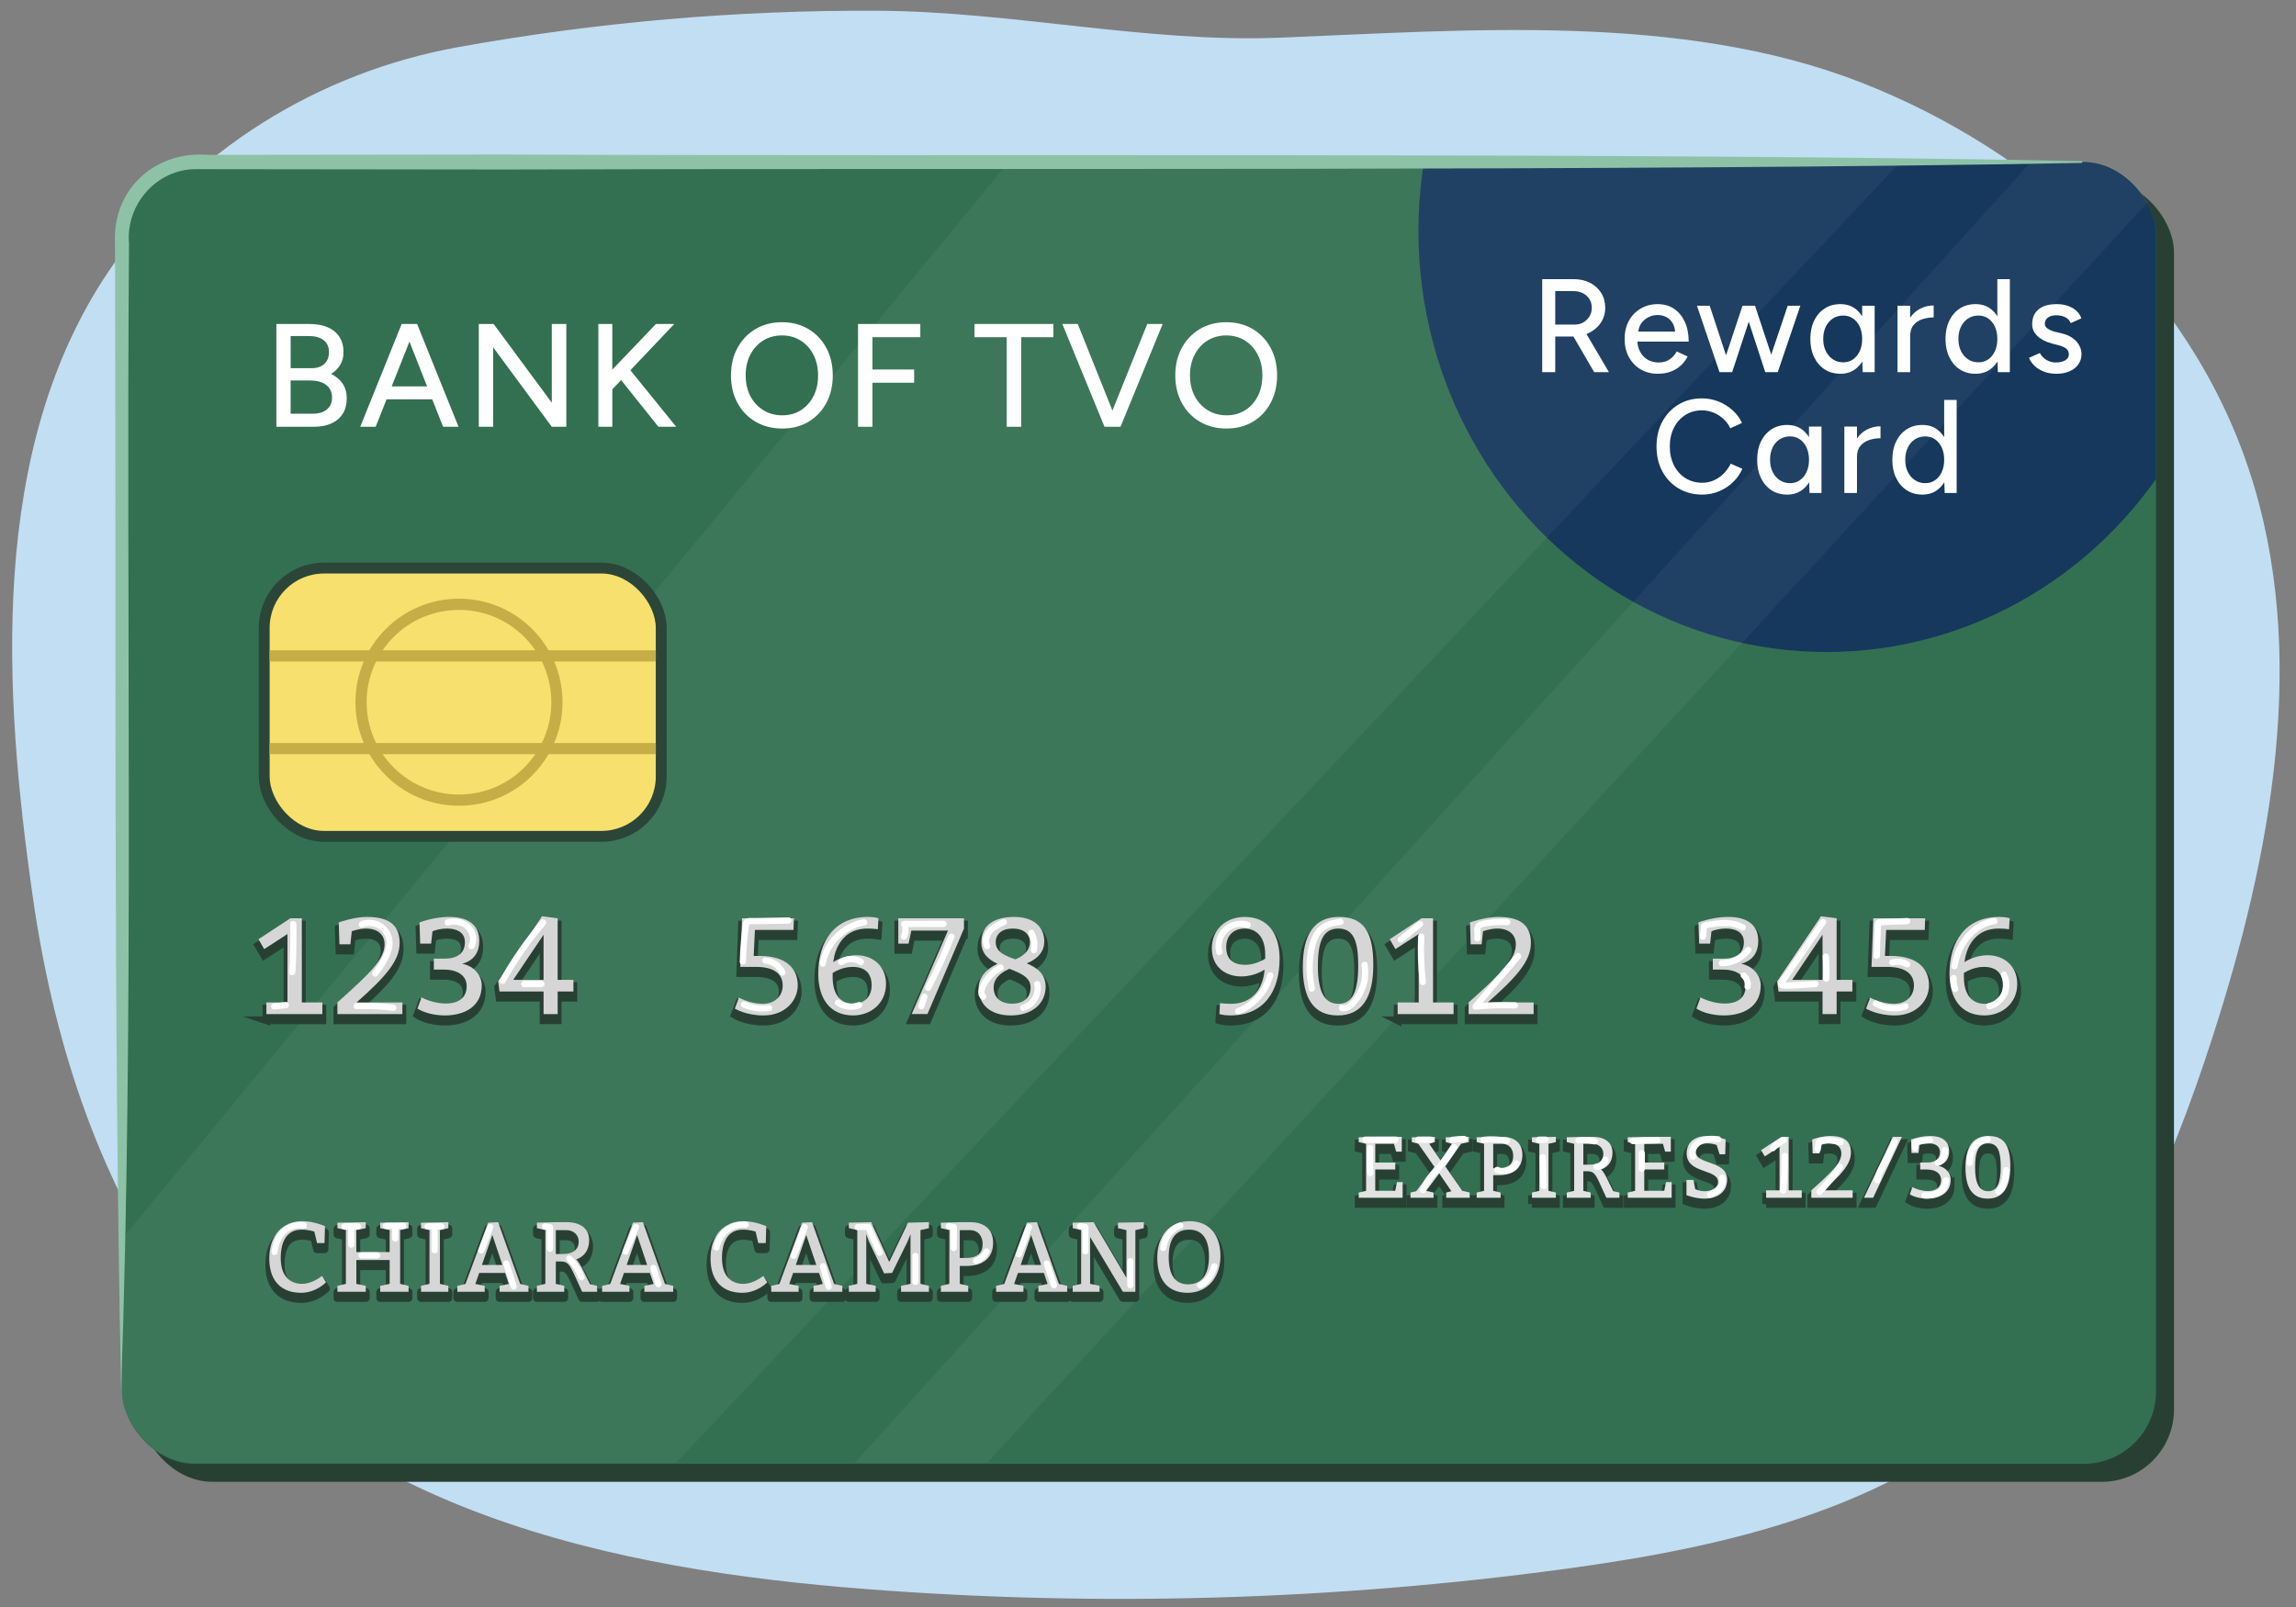 <?xml version="1.0" encoding="UTF-8"?>
<svg id="a" data-name="Layer 1" xmlns="http://www.w3.org/2000/svg" width="380" height="266" xmlns:xlink="http://www.w3.org/1999/xlink" viewBox="0 0 380 266">
  <rect x="0" y="0" width="380" height="266" fill="#808080" stroke="none"/>
  <defs>
    <clipPath id="b">
      <rect x="20.194" y="26.817" width="336.633" height="215.485" rx="11.976" ry="11.976" fill="#337052" stroke-width="0"/>
    </clipPath>
    <clipPath id="c">
      <rect x="20.194" y="26.651" width="336.633" height="215.485" rx="11.976" ry="11.976" fill="none" stroke-width="0"/>
    </clipPath>
    <clipPath id="d">
      <rect x="44.627" y="94.932" width="63.91" height="42.606" rx="9" ry="9" fill="none" stroke-width="0"/>
    </clipPath>
  </defs>
  <path d="M211.685,6.241c-21.859.857-44.218-4.34-66.338-4.462-23.284-.129-46.58,1.883-69.534,6.024-22.716,4.098-44.213,16.902-57.85,37.126C-1.923,74.424.551,114.524,5.464,148.715c3.283,22.844,10.387,45.43,23.283,64.072,26.03,37.627,73.35,47.059,114.634,50.248,38.51,2.974,77.3,1.855,115.6-3.335,26.465-3.586,54.068-9.798,74.105-28.448,16.527-15.384,25.963-37.504,33.087-59.547,9.774-30.242,16.036-63.688,6.07-93.86-10.042-30.402-35.688-53.053-64.233-64.196-29.777-11.625-65.144-8.64-96.29-7.409-.012.001-.024.001-.036.001Z" fill="#c2def2" stroke-width="0"/>
  <g>
    <rect x="23.173" y="29.796" width="336.633" height="215.485" rx="11.976" ry="11.976" fill="#284034" stroke-width="0"/>
    <g>
      <rect x="20.194" y="26.817" width="336.633" height="215.485" rx="11.976" ry="11.976" fill="#337052"/>
      <g clip-path="url(#b)">
        <ellipse cx="302.275" cy="38.219" rx="67.519" ry="69.706" fill="#15385c" stroke-width="0"/>
      </g>
    </g>
    <g clip-path="url(#c)">
      <path d="M185.716,4.015L1.189,228.176v46.215c0,11.193,9.158,20.351,20.351,20.351h40.863L335.978,4.015h-150.263Z" fill="#fff" opacity=".05" stroke-width="0"/>
      <polygon points="356.743 4.015 93.918 294.742 114.915 294.742 382.597 4.015 356.743 4.015" fill="#fff" opacity=".05" stroke-width="0"/>
    </g>
    <g>
      <rect x="44.627" y="94.932" width="63.91" height="42.606" rx="9" ry="9" fill="none" stroke="#2b4538" stroke-miterlimit="10" stroke-width="3.6"/>
      <g clip-path="url(#d)">
        <rect x="44.627" y="94.932" width="63.91" height="42.606" rx="9" ry="9" fill="#f7e06d" stroke-width="0"/>
        <g>
          <g>
            <line x1="41.562" y1="108.561" x2="110.367" y2="108.561" fill="none" stroke="#c6ad46" stroke-miterlimit="10" stroke-width="1.853"/>
            <line x1="41.562" y1="123.91" x2="110.367" y2="123.91" fill="none" stroke="#c6ad46" stroke-miterlimit="10" stroke-width="1.853"/>
          </g>
          <circle cx="75.964" cy="116.235" r="16.209" fill="none" stroke="#c6ad46" stroke-miterlimit="10" stroke-width="1.853"/>
        </g>
      </g>
    </g>
    <g>
      <path d="M45.743,70.643v-17.017h5.47c1.167,0,2.167.179,3.002.535.835.356,1.483.883,1.945,1.58s.693,1.556.693,2.577c0,.778-.183,1.471-.547,2.079-.364.608-.871,1.106-1.519,1.495.842.405,1.486.948,1.933,1.628.445.681.668,1.492.668,2.431,0,.989-.223,1.835-.668,2.541-.446.705-1.074,1.24-1.884,1.605s-1.783.547-2.917.547h-6.175ZM48.101,60.943h3.501c.875,0,1.568-.235,2.078-.705.511-.47.766-1.118.766-1.945,0-.859-.292-1.519-.875-1.981s-1.402-.693-2.455-.693h-3.015v5.324ZM48.101,68.479h3.671c1.005,0,1.787-.239,2.346-.717.559-.477.838-1.122.838-1.933,0-.907-.32-1.608-.96-2.103-.641-.494-1.536-.742-2.687-.742h-3.209v5.494Z" fill="#fff" stroke-width="0"/>
      <path d="M73.335,70.643l-1.799-4.546h-7.561l-1.799,4.546h-2.553l6.856-17.017h2.553l6.855,17.017h-2.552ZM64.826,63.958h5.859l-2.917-7.415-2.942,7.415Z" fill="#fff" stroke-width="0"/>
      <path d="M79.242,70.643v-17.017h2.455l9.627,13.03v-13.03h2.407v17.017h-2.407l-9.7-13.152v13.152h-2.382Z" fill="#fff" stroke-width="0"/>
      <path d="M99.03,70.643v-17.017h2.31v7.561l7.22-7.561h3.039l-7.269,7.658,7.585,9.359h-2.941l-6.175-7.731-1.458,1.531v6.199h-2.31Z" fill="#fff" stroke-width="0"/>
      <path d="M129.465,70.934c-1.653,0-3.12-.373-4.4-1.118-1.28-.745-2.281-1.783-3.002-3.111-.721-1.329-1.081-2.853-1.081-4.57s.36-3.237,1.081-4.558,1.714-2.358,2.978-3.112,2.723-1.13,4.376-1.13,3.112.377,4.375,1.13c1.264.753,2.253,1.791,2.966,3.112.713,1.321,1.07,2.84,1.07,4.558s-.356,3.241-1.07,4.57c-.713,1.329-1.698,2.366-2.954,3.111-1.256.746-2.703,1.118-4.339,1.118ZM129.465,68.747c1.167,0,2.196-.284,3.087-.851.891-.567,1.588-1.345,2.091-2.333.502-.989.753-2.131.753-3.428,0-1.28-.255-2.419-.766-3.416-.51-.997-1.215-1.779-2.115-2.346-.899-.567-1.933-.851-3.1-.851s-2.204.284-3.112.851c-.908.567-1.617,1.349-2.127,2.346-.511.997-.766,2.135-.766,3.416,0,1.296.259,2.439.778,3.428.519.988,1.235,1.767,2.151,2.333.915.567,1.957.851,3.123.851Z" fill="#fff" stroke-width="0"/>
      <path d="M142.009,70.643v-17.017h10.308v2.188h-7.925v5.348h6.904v2.188h-6.904v7.293h-2.382Z" fill="#fff" stroke-width="0"/>
      <path d="M166.611,70.643v-14.829h-5.324v-2.188h13.055v2.188h-5.324v14.829h-2.407Z" fill="#fff" stroke-width="0"/>
      <path d="M182.801,70.643l-6.977-17.017h2.553l5.737,14.343,5.761-14.343h2.553l-6.977,17.017h-2.65Z" fill="#fff" stroke-width="0"/>
      <path d="M203.002,70.934c-1.653,0-3.12-.373-4.399-1.118-1.281-.745-2.282-1.783-3.003-3.111-.721-1.329-1.082-2.853-1.082-4.57s.361-3.237,1.082-4.558,1.714-2.358,2.978-3.112c1.264-.753,2.723-1.13,4.375-1.13,1.653,0,3.112.377,4.376,1.13,1.265.753,2.253,1.791,2.966,3.112s1.07,2.84,1.07,4.558-.357,3.241-1.07,4.57c-.713,1.329-1.697,2.366-2.953,3.111-1.257.746-2.703,1.118-4.34,1.118ZM203.002,68.747c1.167,0,2.196-.284,3.088-.851.891-.567,1.588-1.345,2.09-2.333.503-.989.754-2.131.754-3.428,0-1.28-.255-2.419-.766-3.416-.511-.997-1.216-1.779-2.115-2.346-.899-.567-1.933-.851-3.1-.851-1.166,0-2.204.284-3.111.851-.908.567-1.616,1.349-2.127,2.346-.511.997-.766,2.135-.766,3.416,0,1.296.259,2.439.777,3.428.519.988,1.236,1.767,2.151,2.333.916.567,1.957.851,3.124.851Z" fill="#fff" stroke-width="0"/>
    </g>
    <path d="M20.043,229.977c-1.292-62.851-.804-126.786-1.007-189.693-.473-8.93,6.614-15.374,15.43-14.651,10.323-.014,38.267-.044,48.953-.057,76.73.349,185.39-.402,261.082,1.09.191-.004.19.307.001.302-75.257,1.404-184.65.833-261.083,1.091-10.802-.01-38.507-.045-48.953-.057,0,0-2.031-0-2.031-0-6.497-.039-11.648,5.871-11.083,12.282-.499,62.601.853,128.048-1.309,189.693h0Z" fill="#8ec2a7" stroke-width="0"/>
    <g>
      <g>
        <path d="M44.091,168.883v-1.925h3.486v-11.322l-3.849,2.491-.951-1.631,5.275-3.465h1.902v13.927h3.397v1.925h-9.261Z" fill="#284034" stroke="#284034" stroke-miterlimit="10" stroke-width="1.286"/>
        <path d="M63.653,157.334c0-1.585-1.132-2.603-3.057-2.603-1.246,0-2.378.452-2.378.452l-.227,2.151h-1.812l-.113-3.623s2.491-.905,4.643-.905c3.397,0,5.435,1.132,5.435,4.302,0,2.944-2.265,5.548-7.133,9.851h7.585v1.925h-10.756v-1.925c5.322-4.756,7.812-7.133,7.812-9.624Z" fill="#284034" stroke="#284034" stroke-miterlimit="10" stroke-width="1.286"/>
        <path d="M79.73,164.127c0,3.647-3.057,4.982-6.092,4.982-1.721,0-3.441-.431-4.551-1.133l.679-1.856c1.042.566,2.604,1.019,4.031,1.019,1.834,0,3.441-.747,3.441-2.898,0-1.698-1.472-2.717-3.736-2.717h-1.698v-1.812h1.812c2.038,0,3.329-.906,3.329-2.718,0-1.721-1.449-2.264-2.967-2.264-.928,0-1.834.203-2.4.452l-.227,2.038h-1.81l-.113-3.51c1.449-.52,3.261-.905,4.936-.905,2.627,0,4.959.974,4.959,3.962,0,1.812-.815,3.261-2.83,3.782,2.083.43,3.238,2.038,3.238,3.577Z" fill="#284034" stroke="#284034" stroke-miterlimit="10" stroke-width="1.286"/>
        <path d="M92.296,153.031v10.19h2.604v1.925h-2.604v3.736h-2.332v-3.736h-7.291l-.227-1.698,7.246-10.756,2.603.339ZM89.964,163.222v-7.473l-5.027,7.473h5.027Z" fill="#284034" stroke="#284034" stroke-miterlimit="10" stroke-width="1.286"/>
        <path d="M124.944,154.956l-.203,4.303h.951c4.551,0,6.34,2.196,6.34,4.868,0,2.491-2.061,4.982-5.661,4.982-2.943,0-4.755-1.133-4.755-1.133l.679-1.812s1.812,1.02,3.963,1.02c1.993,0,3.283-1.291,3.283-3.034,0-1.767-1.245-3.08-4.438-3.08h-2.582l.295-8.039h8.582l-.068,1.925h-6.386Z" fill="#284034" stroke="#284034" stroke-miterlimit="10" stroke-width="1.286"/>
        <path d="M143.58,154.731c-5.321,0-5.661,5.547-5.661,5.547,0,0,1.585-1.132,3.85-1.132,2.603,0,4.868,1.698,4.868,4.755,0,3.171-2.491,5.209-5.435,5.209-3.963,0-5.774-2.944-5.774-6.907,0-5.435,2.718-9.396,8.266-9.396,1.132,0,1.698.226,1.698.226l-.113,1.812s-.68-.112-1.698-.112ZM141.202,167.185c1.812,0,3.057-1.133,3.057-3.058,0-2.038-1.132-3.057-3.17-3.057-1.812,0-3.283,1.019-3.283,1.019v.68c0,3.17,1.585,4.416,3.397,4.416Z" fill="#284034" stroke="#284034" stroke-miterlimit="10" stroke-width="1.286"/>
        <path d="M159.542,154.731l-6.046,14.152h-2.604l6.001-13.813h-6.068l-.453,2.151h-1.698v-4.189h10.869v1.699Z" fill="#284034" stroke="#284034" stroke-miterlimit="10" stroke-width="1.286"/>
        <path d="M169.912,160.482c1.676.702,3.147,1.721,3.147,3.872,0,2.718-2.151,4.756-5.774,4.756-3.51,0-5.321-1.925-5.321-4.529,0-2.514,2.514-3.736,3.125-4.008-1.472-.725-2.672-1.676-2.672-3.578,0-2.83,2.151-4.189,5.435-4.189s4.981,1.698,4.981,4.075c0,2.265-2.037,3.284-2.921,3.601ZM167.06,161.388c-.589.272-2.604,1.154-2.604,3.079,0,1.698,1.132,2.694,3.057,2.694s3.058-.996,3.058-2.694-1.676-2.354-3.51-3.079ZM168.033,159.825c.747-.273,2.423-1.133,2.423-2.831,0-1.358-1.02-2.264-2.831-2.264s-2.83.905-2.83,2.264c0,1.631,1.585,2.242,3.238,2.831Z" fill="#284034" stroke="#284034" stroke-miterlimit="10" stroke-width="1.286"/>
        <path d="M203.739,167.185c5.435,0,5.548-5.661,5.548-5.661,0,0-1.585,1.132-3.85,1.132-2.604,0-4.869-1.585-4.869-4.642,0-3.283,2.491-5.208,5.435-5.208,3.963,0,5.774,2.943,5.774,6.906,0,5.435-2.603,9.398-8.151,9.398-1.133,0-1.812-.227-1.812-.227l.113-1.812s.792.113,1.812.113ZM206.003,154.731c-1.812,0-3.057,1.132-3.057,3.057,0,2.038,1.133,2.943,3.17,2.943,1.812,0,3.284-1.019,3.284-1.019v-.68c0-3.057-1.586-4.302-3.397-4.302Z" fill="#284034" stroke="#284034" stroke-miterlimit="10" stroke-width="1.286"/>
        <path d="M227.287,160.731c0,5.321-1.812,8.379-5.888,8.379s-5.774-2.944-5.774-8.039,1.698-8.265,6.001-8.265,5.661,2.83,5.661,7.925ZM218.116,160.957c0,4.076,1.019,6.228,3.397,6.228s3.283-2.151,3.283-6.341c0-4.076-.793-6.113-3.283-6.113s-3.397,2.037-3.397,6.227Z" fill="#284034" stroke="#284034" stroke-miterlimit="10" stroke-width="1.286"/>
        <path d="M231.316,168.883v-1.925h3.487v-11.322l-3.85,2.491-.951-1.631,5.275-3.465h1.902v13.927h3.397v1.925h-9.261Z" fill="#284034" stroke="#284034" stroke-miterlimit="10" stroke-width="1.286"/>
        <path d="M250.879,157.334c0-1.585-1.132-2.603-3.057-2.603-1.245,0-2.378.452-2.378.452l-.227,2.151h-1.812l-.113-3.623s2.491-.905,4.643-.905c3.397,0,5.435,1.132,5.435,4.302,0,2.944-2.265,5.548-7.133,9.851h7.586v1.925h-10.757v-1.925c5.321-4.756,7.812-7.133,7.812-9.624Z" fill="#284034" stroke="#284034" stroke-miterlimit="10" stroke-width="1.286"/>
        <path d="M291.408,164.127c0,3.647-3.057,4.982-6.092,4.982-1.721,0-3.441-.431-4.551-1.133l.679-1.856c1.042.566,2.604,1.019,4.031,1.019,1.834,0,3.441-.747,3.441-2.898,0-1.698-1.472-2.717-3.736-2.717h-1.698v-1.812h1.812c2.038,0,3.329-.906,3.329-2.718,0-1.721-1.449-2.264-2.967-2.264-.928,0-1.834.203-2.4.452l-.226,2.038h-1.812l-.112-3.51c1.449-.52,3.261-.905,4.936-.905,2.627,0,4.96.974,4.96,3.962,0,1.812-.815,3.261-2.831,3.782,2.083.43,3.238,2.038,3.238,3.577Z" fill="#284034" stroke="#284034" stroke-miterlimit="10" stroke-width="1.286"/>
        <path d="M303.974,153.031v10.19h2.604v1.925h-2.604v3.736h-2.332v-3.736h-7.291l-.227-1.698,7.246-10.756,2.603.339ZM301.642,163.222v-7.473l-5.027,7.473h5.027Z" fill="#284034" stroke="#284034" stroke-miterlimit="10" stroke-width="1.286"/>
        <path d="M312.17,154.956l-.203,4.303h.95c4.552,0,6.341,2.196,6.341,4.868,0,2.491-2.061,4.982-5.661,4.982-2.943,0-4.755-1.133-4.755-1.133l.679-1.812s1.812,1.02,3.963,1.02c1.993,0,3.283-1.291,3.283-3.034,0-1.767-1.245-3.08-4.438-3.08h-2.582l.295-8.039h8.582l-.068,1.925h-6.386Z" fill="#284034" stroke="#284034" stroke-miterlimit="10" stroke-width="1.286"/>
        <path d="M330.805,154.731c-5.321,0-5.661,5.547-5.661,5.547,0,0,1.585-1.132,3.85-1.132,2.603,0,4.868,1.698,4.868,4.755,0,3.171-2.491,5.209-5.435,5.209-3.963,0-5.774-2.944-5.774-6.907,0-5.435,2.718-9.396,8.266-9.396,1.132,0,1.698.226,1.698.226l-.113,1.812s-.68-.112-1.698-.112ZM328.427,167.185c1.812,0,3.057-1.133,3.057-3.058,0-2.038-1.132-3.057-3.17-3.057-1.812,0-3.283,1.019-3.283,1.019v.68c0,3.17,1.585,4.416,3.397,4.416Z" fill="#284034" stroke="#284034" stroke-miterlimit="10" stroke-width="1.286"/>
      </g>
      <g>
        <path d="M44.091,167.854v-1.925h3.486v-11.321l-3.849,2.49-.951-1.63,5.275-3.465h1.902v13.926h3.397v1.925h-9.261Z" fill="#d6d6d6" stroke-width="0"/>
        <path d="M63.653,156.306c0-1.586-1.132-2.604-3.057-2.604-1.246,0-2.378.453-2.378.453l-.227,2.151h-1.812l-.113-3.623s2.491-.906,4.643-.906c3.397,0,5.435,1.132,5.435,4.303,0,2.943-2.265,5.548-7.133,9.85h7.585v1.925h-10.756v-1.925c5.322-4.755,7.812-7.133,7.812-9.623Z" fill="#d6d6d6" stroke-width="0"/>
        <path d="M79.73,163.099c0,3.646-3.057,4.981-6.092,4.981-1.721,0-3.441-.43-4.551-1.132l.679-1.857c1.042.566,2.604,1.02,4.031,1.02,1.834,0,3.441-.747,3.441-2.898,0-1.698-1.472-2.718-3.736-2.718h-1.698v-1.812h1.812c2.038,0,3.329-.905,3.329-2.717,0-1.721-1.449-2.265-2.967-2.265-.928,0-1.834.204-2.4.453l-.227,2.038h-1.81l-.113-3.51c1.449-.521,3.261-.906,4.936-.906,2.627,0,4.959.974,4.959,3.963,0,1.812-.815,3.261-2.83,3.781,2.083.431,3.238,2.038,3.238,3.578Z" fill="#d6d6d6" stroke-width="0"/>
        <path d="M92.296,152.003v10.19h2.604v1.925h-2.604v3.736h-2.332v-3.736h-7.291l-.227-1.698,7.246-10.756,2.603.34ZM89.964,162.193v-7.473l-5.027,7.473h5.027Z" fill="#d6d6d6" stroke-width="0"/>
        <path d="M124.944,153.928l-.203,4.303h.951c4.551,0,6.34,2.196,6.34,4.868,0,2.49-2.061,4.981-5.661,4.981-2.943,0-4.755-1.132-4.755-1.132l.679-1.812s1.812,1.019,3.963,1.019c1.993,0,3.283-1.291,3.283-3.034,0-1.767-1.245-3.079-4.438-3.079h-2.582l.295-8.039h8.582l-.068,1.925h-6.386Z" fill="#d6d6d6" stroke-width="0"/>
        <path d="M143.58,153.701c-5.321,0-5.661,5.548-5.661,5.548,0,0,1.585-1.132,3.85-1.132,2.603,0,4.868,1.698,4.868,4.755,0,3.17-2.491,5.208-5.435,5.208-3.963,0-5.774-2.943-5.774-6.906,0-5.435,2.718-9.398,8.266-9.398,1.132,0,1.698.227,1.698.227l-.113,1.812s-.68-.113-1.698-.113ZM141.202,166.155c1.812,0,3.057-1.132,3.057-3.057,0-2.038-1.132-3.057-3.17-3.057-1.812,0-3.283,1.019-3.283,1.019v.68c0,3.17,1.585,4.415,3.397,4.415Z" fill="#d6d6d6" stroke-width="0"/>
        <path d="M159.542,153.701l-6.046,14.152h-2.604l6.001-13.812h-6.068l-.453,2.151h-1.698v-4.189h10.869v1.698Z" fill="#d6d6d6" stroke-width="0"/>
        <path d="M169.912,159.453c1.676.701,3.147,1.721,3.147,3.872,0,2.717-2.151,4.755-5.774,4.755-3.51,0-5.321-1.925-5.321-4.528,0-2.514,2.514-3.736,3.125-4.009-1.472-.725-2.672-1.675-2.672-3.577,0-2.831,2.151-4.189,5.435-4.189s4.981,1.698,4.981,4.076c0,2.265-2.037,3.283-2.921,3.601ZM167.06,160.359c-.589.272-2.604,1.155-2.604,3.08,0,1.698,1.132,2.694,3.057,2.694s3.058-.996,3.058-2.694-1.676-2.356-3.51-3.08ZM168.033,158.796c.747-.272,2.423-1.132,2.423-2.83,0-1.358-1.02-2.265-2.831-2.265s-2.83.906-2.83,2.265c0,1.63,1.585,2.241,3.238,2.83Z" fill="#d6d6d6" stroke-width="0"/>
        <path d="M203.739,166.155c5.435,0,5.548-5.661,5.548-5.661,0,0-1.585,1.133-3.85,1.133-2.604,0-4.869-1.585-4.869-4.643,0-3.283,2.491-5.208,5.435-5.208,3.963,0,5.774,2.943,5.774,6.906,0,5.435-2.603,9.398-8.151,9.398-1.133,0-1.812-.227-1.812-.227l.113-1.812s.792.113,1.812.113ZM206.003,153.701c-1.812,0-3.057,1.132-3.057,3.057,0,2.038,1.133,2.944,3.17,2.944,1.812,0,3.284-1.02,3.284-1.02v-.679c0-3.058-1.586-4.303-3.397-4.303Z" fill="#d6d6d6" stroke-width="0"/>
        <path d="M227.287,159.702c0,5.321-1.812,8.378-5.888,8.378s-5.774-2.943-5.774-8.038,1.698-8.266,6.001-8.266,5.661,2.831,5.661,7.926ZM218.116,159.929c0,4.075,1.019,6.227,3.397,6.227s3.283-2.151,3.283-6.34c0-4.076-.793-6.114-3.283-6.114s-3.397,2.038-3.397,6.228Z" fill="#d6d6d6" stroke-width="0"/>
        <path d="M231.316,167.854v-1.925h3.487v-11.321l-3.85,2.49-.951-1.63,5.275-3.465h1.902v13.926h3.397v1.925h-9.261Z" fill="#d6d6d6" stroke-width="0"/>
        <path d="M250.879,156.306c0-1.586-1.132-2.604-3.057-2.604-1.245,0-2.378.453-2.378.453l-.227,2.151h-1.812l-.113-3.623s2.491-.906,4.643-.906c3.397,0,5.435,1.132,5.435,4.303,0,2.943-2.265,5.548-7.133,9.85h7.586v1.925h-10.757v-1.925c5.321-4.755,7.812-7.133,7.812-9.623Z" fill="#d6d6d6" stroke-width="0"/>
        <path d="M291.408,163.099c0,3.646-3.057,4.981-6.092,4.981-1.721,0-3.441-.43-4.551-1.132l.679-1.857c1.042.566,2.604,1.02,4.031,1.02,1.834,0,3.441-.747,3.441-2.898,0-1.698-1.472-2.718-3.736-2.718h-1.698v-1.812h1.812c2.038,0,3.329-.905,3.329-2.717,0-1.721-1.449-2.265-2.967-2.265-.928,0-1.834.204-2.4.453l-.226,2.038h-1.812l-.112-3.51c1.449-.521,3.261-.906,4.936-.906,2.627,0,4.96.974,4.96,3.963,0,1.812-.815,3.261-2.831,3.781,2.083.431,3.238,2.038,3.238,3.578Z" fill="#d6d6d6" stroke-width="0"/>
        <path d="M303.974,152.003v10.19h2.604v1.925h-2.604v3.736h-2.332v-3.736h-7.291l-.227-1.698,7.246-10.756,2.603.34ZM301.642,162.193v-7.473l-5.027,7.473h5.027Z" fill="#d6d6d6" stroke-width="0"/>
        <path d="M312.17,153.928l-.203,4.303h.95c4.552,0,6.341,2.196,6.341,4.868,0,2.49-2.061,4.981-5.661,4.981-2.943,0-4.755-1.132-4.755-1.132l.679-1.812s1.812,1.019,3.963,1.019c1.993,0,3.283-1.291,3.283-3.034,0-1.767-1.245-3.079-4.438-3.079h-2.582l.295-8.039h8.582l-.068,1.925h-6.386Z" fill="#d6d6d6" stroke-width="0"/>
        <path d="M330.805,153.701c-5.321,0-5.661,5.548-5.661,5.548,0,0,1.585-1.132,3.85-1.132,2.603,0,4.868,1.698,4.868,4.755,0,3.17-2.491,5.208-5.435,5.208-3.963,0-5.774-2.943-5.774-6.906,0-5.435,2.718-9.398,8.266-9.398,1.132,0,1.698.227,1.698.227l-.113,1.812s-.68-.113-1.698-.113ZM328.427,166.155c1.812,0,3.057-1.132,3.057-3.057,0-2.038-1.132-3.057-3.17-3.057-1.812,0-3.283,1.019-3.283,1.019v.68c0,3.17,1.585,4.415,3.397,4.415Z" fill="#d6d6d6" stroke-width="0"/>
      </g>
      <path d="M74.217,153.192c.983-.272,2.136-.114,2.884.618.345.338.557.747.657,1.242.086.422.026.924-.178,1.308-.131.245-.062.56.185.704.233.137.573.061.704-.185.509-.953.444-2.104-.069-3.042-.519-.949-1.512-1.573-2.57-1.738-.632-.099-1.269-.07-1.887.101-.637.176-.367,1.169.274.992h0Z" fill="#fff" stroke-width="0"/>
      <path d="M59.992,153.509c1.674-.67,3.548.244,3.917,2.043.187.914-.155,1.865-.553,2.676-.445.907-.993,1.764-1.631,2.547-.415.509.309,1.241.728.728.769-.943,1.446-1.966,1.944-3.078.475-1.061.774-2.232.447-3.382-.618-2.169-3.025-3.368-5.125-2.527-.607.243-.342,1.239.274.992h0Z" fill="#fff" stroke-width="0"/>
      <path d="M59.013,167.034c2.037-.051,4.075.043,6.099.283.276.033.515-.26.515-.515,0-.305-.237-.482-.515-.515-2.024-.239-4.061-.334-6.099-.283-.661.017-.664,1.046,0,1.029h0Z" fill="#fff" stroke-width="0"/>
      <path d="M48.025,152.932c.067,2.673.01,5.347-.171,8.015-.045.661.985.658,1.029,0,.181-2.668.238-5.342.171-8.015-.017-.661-1.046-.664-1.029,0h0Z" fill="#fff" stroke-width="0"/>
      <path d="M45.385,167.095l1.919-.206c.14-.015.261-.047.364-.151.089-.089.157-.236.151-.364-.011-.254-.228-.545-.515-.515l-1.919.206c-.14.015-.261.047-.364.151-.089.089-.157.236-.151.364.011.254.228.545.515.515h0Z" fill="#fff" stroke-width="0"/>
      <path d="M89.523,152.332c-2.568,3.038-4.848,6.308-6.798,9.775-.325.578.564,1.097.889.519,1.908-3.39,4.126-6.595,6.638-9.566.425-.503-.299-1.234-.728-.728h0Z" fill="#fff" stroke-width="0"/>
      <path d="M86.745,163.389h2.886c.269,0,.527-.237.515-.515-.013-.279-.226-.515-.515-.515h-2.886c-.269,0-.527.237-.515.515.013.279.226.515.515.515h0Z" fill="#fff" stroke-width="0"/>
      <path d="M130.51,151.858l-3.763.064-1.806.031c-.498.009-1.163-.095-1.596.202-.458.314-.424,1.029-.488,1.519-.077.593-.145,1.187-.202,1.782-.119,1.24-.192,2.484-.223,3.729-.017.662,1.012.662,1.029,0,.028-1.096.087-2.191.183-3.283.045-.521.099-1.042.16-1.561.032-.276.067-.552.104-.827.017-.123.033-.247.052-.37.008-.062.018-.124.03-.186-.069.04-.07.054-.002.041.237-.06.557-.01.802-.015l.753-.013,1.656-.028,3.311-.056c.662-.011.664-1.04,0-1.029h0Z" fill="#fff" stroke-width="0"/>
      <path d="M126.667,159.51c.042.004.083.009.124.012-.042-.003-.073-.011-.013-.001.075.013.15.026.225.043.142.033.282.074.418.125.026.01.052.02.078.03.129.05-.095-.046.03.013.063.03.126.059.187.092.129.068.254.144.374.227.029.02.057.04.085.061.079.057-.035-.031.011.009.053.045.107.088.159.135.108.098.21.202.305.312.023.026.044.054.067.08.041.046-.048-.068.009.011.041.056.081.113.118.171.083.128.156.262.222.4.115.244.485.326.704.185.251-.162.308-.443.185-.704-.6-1.272-1.9-2.112-3.286-2.229-.269-.023-.526.253-.515.515.013.298.227.49.515.515h0Z" fill="#fff" stroke-width="0"/>
      <path d="M122.861,166.722c1.444.659,3.01.872,4.577.625.275-.043.427-.387.359-.633-.081-.293-.357-.403-.633-.359-1.269.199-2.616.012-3.784-.522-.253-.115-.554-.072-.704.185-.129.221-.069.588.185.704h0Z" fill="#fff" stroke-width="0"/>
      <path d="M142.888,152.163c-3.578.63-6.591,3.637-7.232,7.212-.116.648.876.925.992.274.584-3.26,3.252-5.919,6.513-6.494.651-.115.375-1.107-.274-.992h0Z" fill="#fff" stroke-width="0"/>
      <path d="M139.469,159.692c.113-.073.23-.138.352-.198.027-.013.066-.031.015-.009.031-.013.062-.025.094-.037.063-.023.127-.044.191-.064.129-.038.261-.066.393-.089-.055.009-.024.002.013-.002.034-.004.067-.007.101-.009.076-.006.151-.009.227-.009.067-0.0.135.001.202.005.034.002.067.004.101.007.009.001.108.011.057.005-.051-.006.047.008.056.009.033.006.066.012.099.019.066.014.131.029.196.047.065.018.129.038.192.06.032.011.063.023.095.035.079.03-.061-.029.017.006.131.059.256.128.377.204.228.144.578.055.704-.185.134-.254.058-.55-.185-.704-1.138-.722-2.686-.717-3.817.017-.233.151-.33.456-.185.704.136.232.47.337.704.185h0Z" fill="#fff" stroke-width="0"/>
      <path d="M138.399,166.407c1.135.768,2.659.951,3.941.461.259-.099.438-.346.359-.633-.068-.248-.372-.459-.633-.359-1.071.41-2.2.285-3.148-.357-.23-.156-.57-.044-.704.185-.148.254-.046.548.185.704h0Z" fill="#fff" stroke-width="0"/>
      <path d="M150.051,155.281c.348-.794.415-1.658.105-2.478l-.496.651c2.168-.003,4.336-.006,6.503-.009.662-.001.663-1.03,0-1.029-2.168.003-4.336.006-6.503.009-.309 0-.617.333-.496.651.207.546.238,1.14-.001,1.685-.111.254-.075.552.185.704.218.128.592.071.704-.185h0Z" fill="#fff" stroke-width="0"/>
      <path d="M156.953,154.883c-1.095,2.866-2.36,5.663-3.786,8.38-.307.586.581,1.107.889.519,1.467-2.795,2.764-5.676,3.89-8.626.236-.619-.758-.887-.992-.274h0Z" fill="#fff" stroke-width="0"/>
      <path d="M152.499,164.834c-.169.531-.339,1.063-.508,1.595-.082.257.096.573.359.633.281.064.545-.085.633-.359l.508-1.595c.082-.257-.096-.573-.359-.633-.281-.064-.545.085-.633.359h0Z" fill="#fff" stroke-width="0"/>
      <path d="M165.889,152.188c-.961.442-1.944.925-2.599,1.788-.628.828-.852,1.969-.353,2.913.13.246.472.321.704.185.249-.145.315-.457.185-.704-.151-.287-.173-.632-.102-.943.082-.36.255-.701.49-.965.582-.656,1.409-1.024,2.195-1.385.253-.116.315-.481.185-.704-.152-.259-.451-.301-.704-.185h0Z" fill="#fff" stroke-width="0"/>
      <path d="M165.352,159.694c-1.065.579-1.972,1.421-2.64,2.432-.585.884-1.281,2.323-.35,3.224.476.461,1.205-.266.728-.728-.237-.23-.151-.62-.036-.95.15-.433.413-.845.677-1.217.555-.782,1.301-1.417,2.141-1.874.582-.317.063-1.206-.519-.889h0Z" fill="#fff" stroke-width="0"/>
      <path d="M169.467,167.304c1.924-.497,3.169-2.632,2.687-4.552-.161-.642-1.154-.37-.992.274.026.102.049.205.062.309-.009-.073-.001.016.002.045.004.052.007.104.008.156.002.096 0.0.191-.006.287-.004.052-.008.104-.015.156.009-.073-.004.015-.009.044-.074.417-.181.692-.379,1.026-.368.62-.943,1.085-1.631,1.263-.641.166-.369,1.159.274.992h0Z" fill="#fff" stroke-width="0"/>
      <path d="M171.617,157.409c.206-1.119.048-2.252-.466-3.268-.122-.241-.48-.329-.704-.185-.246.159-.315.447-.185.704.181.358.316.779.39,1.254-.016-.101.005.041.007.062.007.066.013.133.017.2.007.117.01.234.008.35s-.009.234-.02.35c-.002.021-.019.164-.005.062-.009.066-.021.132-.033.198-.049.264.072.568.359.633.252.058.581-.076.633-.359h0Z" fill="#fff" stroke-width="0"/>
      <path d="M202.306,157.459c-.302-1.115.026-2.361.863-3.164.84-.805,2.101-1.062,3.201-.717.633.199.904-.794.274-.992-1.446-.454-3.108-.07-4.202.981-1.097,1.054-1.523,2.706-1.128,4.166.173.639,1.166.368.992-.274h0Z" fill="#fff" stroke-width="0"/>
      <path d="M209.738,161.306c-.681,2.493-2.553,4.634-4.963,5.59-.258.102-.439.344-.359.633.068.246.373.463.633.359,2.752-1.092,4.9-3.444,5.682-6.309.175-.64-.818-.913-.992-.274h0Z" fill="#fff" stroke-width="0"/>
      <path d="M221.742,152.072c-1.135.178-2.284.406-3.213,1.127-.875.68-1.395,1.695-1.718,2.736-.775,2.504-.714,5.31-.184,7.853.135.648,1.127.374.992-.274-.472-2.266-.514-4.717.086-6.965.247-.924.639-1.876,1.396-2.498.813-.668,1.906-.83,2.913-.988.652-.102.375-1.094-.274-.992h0Z" fill="#fff" stroke-width="0"/>
      <path d="M221.943,167.335c.882.281,1.692-.283,2.287-.882.583-.587,1.071-1.279,1.431-2.024.736-1.523.973-3.223.67-4.887-.118-.651-1.111-.375-.992.274.237,1.302.061,2.685-.474,3.895-.262.593-.606,1.16-1.028,1.653-.365.425-.984,1.183-1.62.98-.633-.202-.903.792-.274.992h0Z" fill="#fff" stroke-width="0"/>
      <path d="M232.214,155.885c1.064-.861,2.128-1.722,3.192-2.583.21-.17.19-.553,0-.728-.223-.205-.504-.181-.728,0-1.064.861-2.128,1.722-3.192,2.583-.21.17-.19.553,0,.728.223.205.504.181.728,0h0Z" fill="#fff" stroke-width="0"/>
      <path d="M234.705,155.02c-.119,2.517-.033,5.037.257,7.539.032.278.213.511.515.515.254.003.547-.239.515-.515-.29-2.502-.376-5.023-.257-7.539.031-.662-.998-.66-1.029,0h0Z" fill="#fff" stroke-width="0"/>
      <path d="M244.986,155.473c.114-.49.018-.959.013-1.451-.002-.15.005-.318.082-.398.15-.157.431-.178.632-.221,1.233-.266,2.497-.344,3.755-.263.278.018.515-.249.515-.515,0-.293-.236-.497-.515-.515-1.429-.092-2.898.013-4.289.359-.597.148-1.077.521-1.177,1.154-.082.52.109,1.077-.007,1.576-.15.644.842.919.992.274h0Z" fill="#fff" stroke-width="0"/>
      <path d="M250.914,157.902c-2.392,2.753-4.752,5.535-7.078,8.344-.253.305-.124.924.364.878,2.178-.202,4.364-.268,6.551-.196.662.022.662-1.008,0-1.029-2.186-.072-4.373-.006-6.551.196l.364.878c2.327-2.809,4.686-5.59,7.078-8.344.432-.498-.292-1.229-.728-.728h0Z" fill="#fff" stroke-width="0"/>
      <path d="M282.363,155.05l.08-.847.037-.391.018-.196c.02-.163.017-.174-.009-.031l-.227.132c.469-.182,1.048-.216,1.544-.29.537-.08,1.081-.131,1.624-.131.969-.001,1.929.179,2.772.675.572.337,1.091-.553.519-.889-1.354-.797-2.956-.915-4.488-.74-.402.046-.802.106-1.201.174-.368.063-.837.075-1.167.262-.363.206-.374.602-.409.97l-.122,1.304c-.026.277.255.515.515.515.3,0,.488-.237.515-.515h0Z" fill="#fff" stroke-width="0"/>
      <path d="M284.964,159.95c1.904.003,3.694-.93,4.828-2.448.166-.223.036-.575-.185-.704-.263-.154-.537-.039-.704.185-.912,1.222-2.431,1.941-3.939,1.938-.662-.001-.663,1.028,0,1.029h0Z" fill="#fff" stroke-width="0"/>
      <path d="M288.235,161.821c.084.075.15.164.23.242-.102-.099-.039-.05-.014-.015.016.023.032.046.047.069.033.051.063.103.091.156.013.025.025.05.037.075.008.018.05.114.013.028-.037-.086.003.011.009.029.009.026.018.053.027.079.035.111.06.224.076.339l-.018-.137c.023.176.023.351,0,.527l.018-.137c-.004.028-.009.055-.013.083-.025.139-.022.271.052.397.062.107.185.208.307.236.251.057.583-.076.633-.359.076-.425.062-.864-.08-1.275-.14-.404-.368-.778-.688-1.064-.201-.179-.532-.213-.728,0-.18.196-.215.536,0,.728h0Z" fill="#fff" stroke-width="0"/>
      <path d="M301.286,152.354c-1.948,2.842-3.895,5.684-5.843,8.526l-.708,1.033c-.191.278-.482.593-.472.958.016.574.575.776,1.061.783,1.704.022,3.439-.168,5.141-.251.659-.032.663-1.062,0-1.029-1.44.07-2.879.141-4.319.211-.206.01-.411.022-.617.03-.19.007-.334-.075-.262.129.095.273.218-.11.297-.225l.354-.517,1.239-1.808c1.672-2.44,3.345-4.88,5.017-7.32.375-.548-.516-1.063-.889-.519h0Z" fill="#fff" stroke-width="0"/>
      <path d="M302.761,162.004c.051-1.226.03-2.454-.065-3.679-.021-.277-.221-.515-.515-.515-.262,0-.536.236-.515.515.094,1.224.116,2.452.065,3.679-.012.278.245.515.515.515.288,0,.503-.236.515-.515h0Z" fill="#fff" stroke-width="0"/>
      <path d="M315.667,151.953l-2.85.111-1.368.053c-.469.018-.953.036-1.112.569-.123.411-.07.92-.086,1.345-.018.454-.035.908-.052,1.361-.035.946-.069,1.891-.101,2.837-.022.662,1.007.662,1.029,0,.031-.908.063-1.815.097-2.723.017-.454.034-.908.052-1.361.008-.208.016-.416.024-.624.004-.113.009-.227.013-.34.002-.057.004-.113.007-.17-.001-.032-.008-.021-.021.034l-.227.132c.147-.049.337-.028.492-.034l.57-.022,1.197-.046,2.337-.091c.66-.026.663-1.055,0-1.029h0Z" fill="#fff" stroke-width="0"/>
      <path d="M313.321,159.807c.102-.026.205-.043.308-.065.039-.006.028-.005-.033.003.028-.004.056-.007.084-.01.056-.006.112-.01.168-.013.187-.01.404-.023.588.02-.128-.03.023.004.05.009.048.009.097.018.144.029.096.021.191.046.284.075s.186.063.277.1c-.119-.049.048.024.069.034.05.025.1.051.149.078.236.129.572.066.704-.185.127-.24.068-.567-.185-.704-.878-.479-1.911-.611-2.881-.364-.261.066-.444.372-.359.633.087.27.353.43.633.359h0Z" fill="#fff" stroke-width="0"/>
      <path d="M310.224,166.558c1.592.912,3.55,1.117,5.291.528.624-.211.356-1.206-.274-.992-1.489.504-3.131.359-4.498-.424-.576-.33-1.095.559-.519.889h0Z" fill="#fff" stroke-width="0"/>
      <path d="M329.965,151.96c-3.866.635-6.403,4.146-6.991,7.835-.044.277.071.55.359.633.244.07.589-.086.633-.359.537-3.371,2.725-6.534,6.272-7.116.652-.107.375-1.099-.274-.992h0Z" fill="#fff" stroke-width="0"/>
      <path d="M322.817,161.905c-.041.652.052,1.322.272,1.938.09.253.355.449.633.359.249-.081.456-.362.359-.633-.105-.293-.179-.595-.222-.904l.018.137c-.04-.298-.05-.597-.031-.897.017-.269-.249-.526-.515-.515-.293.013-.496.226-.515.515h0Z" fill="#fff" stroke-width="0"/>
      <path d="M329.342,167.056c1.157-.278,2.194-1.064,2.749-2.121.637-1.213.618-2.662.016-3.882-.293-.594-1.181-.073-.889.519.446.904.436,2.027-.053,2.912-.443.802-1.209,1.367-2.097,1.58-.644.154-.371,1.147.274.992h0Z" fill="#fff" stroke-width="0"/>
      <g>
        <g>
          <path d="M227.61,193.456h3.312v1.152h-3.312v3.529h3.312l.289-1.44h.935v2.593h-7.273v-.864l1.224-.288v-7.778l-1.224-.288v-.793l2.736-.071h4.394v2.448h-.936l-.36-1.296h-3.097v3.097Z" fill="#284034" stroke="#284034" stroke-miterlimit="10" stroke-width="1.286"/>
          <path d="M234.383,198.209l3.025-4.033-2.665-3.816-1.08-.288v-.793l3.816-.071v.864l-.935.288,1.872,2.736,1.873-2.736-1.009-.288v-.793l3.817-.071v.864l-1.296.288-2.594,3.745,2.81,4.033,1.224.288v.864h-3.889v-.864l.864-.217-2.017-2.952-2.16,2.881,1.224.288v.864h-3.817v-.864l.936-.217Z" fill="#284034" stroke="#284034" stroke-miterlimit="10" stroke-width="1.286"/>
          <path d="M245.622,198.138v-7.778l-1.225-.288v-.793l2.736-.071h1.513c2.161,0,3.313,1.152,3.313,2.952,0,2.233-1.44,3.386-3.89,3.386h-.936v2.593l1.225.288v.864h-3.961v-.864l1.225-.288ZM248.07,194.393c1.585,0,2.377-.721,2.377-2.017,0-1.152-.648-2.017-1.872-2.017h-1.441v4.033h.936Z" fill="#284034" stroke="#284034" stroke-miterlimit="10" stroke-width="1.286"/>
          <path d="M253.547,199.29v-.864l1.224-.288v-7.778l-1.224-.288v-.793l3.961-.071v.864l-1.225.288v7.778l1.225.288v.864h-3.961Z" fill="#284034" stroke="#284034" stroke-miterlimit="10" stroke-width="1.286"/>
          <path d="M260.535,198.138v-7.778l-1.225-.288v-.793l2.737-.071h1.584c2.031,0,3.241.98,3.241,2.593,0,1.397-.634,2.348-1.873,2.809.231.201.49.576.864,1.296l1.139,2.291,1.022.231v.864h-2.161l-1.225-2.665c-.677-1.44-.993-1.728-1.944-1.728h-.647v3.241l1.224.288v.864h-3.961v-.864l1.225-.288ZM263.128,193.817c1.411,0,2.232-.663,2.232-1.801,0-.965-.749-1.656-1.801-1.656h-1.512v3.457h1.08Z" fill="#284034" stroke="#284034" stroke-miterlimit="10" stroke-width="1.286"/>
          <path d="M272.133,193.456h3.313v1.152h-3.313v3.529h3.313l.287-1.44h.936v2.593h-7.274v-.864l1.225-.288v-7.778l-1.225-.288v-.793l2.737-.071h4.394v2.448h-.936l-.36-1.296h-3.097v3.097Z" fill="#284034" stroke="#284034" stroke-miterlimit="10" stroke-width="1.286"/>
          <path d="M282.147,198.209c1.052,0,2.204-.519,2.204-1.541,0-2.218-5.2-1.296-5.2-4.739,0-2.017,1.613-2.866,3.414-2.866,1.368,0,3.039.576,3.039.576l-.072,2.449h-.936l-.489-1.542s-.734-.259-1.526-.259c-1.297,0-1.916.677-1.916,1.397,0,2.189,5.186,1.353,5.186,4.595,0,2.16-1.743,3.154-3.76,3.154-1.513,0-2.967-.576-2.967-.576v-2.521h1.152l.287,1.513s.648.359,1.585.359Z" fill="#284034" stroke="#284034" stroke-miterlimit="10" stroke-width="1.286"/>
          <path d="M292.306,199.29v-1.225h2.218v-7.202l-2.448,1.584-.606-1.037,3.356-2.203h1.21v8.858h2.16v1.225h-5.891Z" fill="#284034" stroke="#284034" stroke-miterlimit="10" stroke-width="1.286"/>
          <path d="M304.753,191.944c0-1.008-.721-1.656-1.945-1.656-.792,0-1.512.288-1.512.288l-.144,1.368h-1.152l-.072-2.305s1.585-.576,2.953-.576c2.16,0,3.457.721,3.457,2.737,0,1.872-1.44,3.528-4.537,6.266h4.825v1.225h-6.842v-1.225c3.385-3.025,4.97-4.537,4.97-6.122Z" fill="#284034" stroke="#284034" stroke-miterlimit="10" stroke-width="1.286"/>
          <path d="M314.781,189.207l-4.768,10.083h-1.513l4.768-10.083h1.513Z" fill="#284034" stroke="#284034" stroke-miterlimit="10" stroke-width="1.286"/>
          <path d="M322.849,196.265c0,2.319-1.944,3.169-3.874,3.169-1.095,0-2.189-.273-2.896-.72l.432-1.182c.663.36,1.657.648,2.564.648,1.167,0,2.189-.476,2.189-1.844,0-1.08-.936-1.728-2.377-1.728h-1.08v-1.152h1.152c1.297,0,2.117-.576,2.117-1.728,0-1.095-.922-1.44-1.887-1.44-.591,0-1.167.13-1.527.288l-.144,1.296h-1.152l-.072-2.232c.922-.331,2.074-.576,3.141-.576,1.671,0,3.154.619,3.154,2.521,0,1.152-.519,2.074-1.801,2.406,1.325.273,2.06,1.296,2.06,2.275Z" fill="#284034" stroke="#284034" stroke-miterlimit="10" stroke-width="1.286"/>
          <path d="M332.719,194.105c0,3.385-1.152,5.329-3.745,5.329s-3.674-1.872-3.674-5.113,1.081-5.258,3.817-5.258,3.602,1.801,3.602,5.042ZM326.885,194.248c0,2.593.648,3.961,2.161,3.961,1.512,0,2.088-1.368,2.088-4.033,0-2.593-.504-3.889-2.088-3.889-1.585,0-2.161,1.296-2.161,3.961Z" fill="#284034" stroke="#284034" stroke-miterlimit="10" stroke-width="1.286"/>
        </g>
        <g>
          <path d="M227.61,192.427h3.312v1.152h-3.312v3.529h3.312l.289-1.44h.935v2.593h-7.273v-.864l1.224-.288v-7.778l-1.224-.288v-.793l2.736-.071h4.394v2.448h-.936l-.36-1.296h-3.097v3.097Z" fill="#e2e2e2" stroke-width="0"/>
          <path d="M234.383,197.18l3.025-4.033-2.665-3.816-1.08-.288v-.793l3.816-.071v.864l-.935.288,1.872,2.736,1.873-2.736-1.009-.288v-.793l3.817-.071v.864l-1.296.288-2.594,3.745,2.81,4.033,1.224.288v.864h-3.889v-.864l.864-.217-2.017-2.952-2.16,2.881,1.224.288v.864h-3.817v-.864l.936-.217Z" fill="#e2e2e2" stroke-width="0"/>
          <path d="M245.622,197.109v-7.778l-1.225-.288v-.793l2.736-.071h1.513c2.161,0,3.313,1.152,3.313,2.952,0,2.233-1.44,3.386-3.89,3.386h-.936v2.593l1.225.288v.864h-3.961v-.864l1.225-.288ZM248.07,193.363c1.585,0,2.377-.721,2.377-2.017,0-1.152-.648-2.017-1.872-2.017h-1.441v4.033h.936Z" fill="#e2e2e2" stroke-width="0"/>
          <path d="M253.547,198.261v-.864l1.224-.288v-7.778l-1.224-.288v-.793l3.961-.071v.864l-1.225.288v7.778l1.225.288v.864h-3.961Z" fill="#e2e2e2" stroke-width="0"/>
          <path d="M260.535,197.109v-7.778l-1.225-.288v-.793l2.737-.071h1.584c2.031,0,3.241.98,3.241,2.593,0,1.397-.634,2.348-1.873,2.809.231.201.49.576.864,1.296l1.139,2.291,1.022.231v.864h-2.161l-1.225-2.665c-.677-1.44-.993-1.728-1.944-1.728h-.647v3.241l1.224.288v.864h-3.961v-.864l1.225-.288ZM263.128,192.787c1.411,0,2.232-.663,2.232-1.801,0-.965-.749-1.656-1.801-1.656h-1.512v3.457h1.08Z" fill="#e2e2e2" stroke-width="0"/>
          <path d="M272.133,192.427h3.313v1.152h-3.313v3.529h3.313l.287-1.44h.936v2.593h-7.274v-.864l1.225-.288v-7.778l-1.225-.288v-.793l2.737-.071h4.394v2.448h-.936l-.36-1.296h-3.097v3.097Z" fill="#e2e2e2" stroke-width="0"/>
          <path d="M282.147,197.18c1.052,0,2.204-.519,2.204-1.541,0-2.218-5.2-1.296-5.2-4.739,0-2.017,1.613-2.866,3.414-2.866,1.368,0,3.039.576,3.039.576l-.072,2.449h-.936l-.489-1.542s-.734-.259-1.526-.259c-1.297,0-1.916.677-1.916,1.397,0,2.189,5.186,1.353,5.186,4.595,0,2.16-1.743,3.154-3.76,3.154-1.513,0-2.967-.576-2.967-.576v-2.521h1.152l.287,1.513s.648.359,1.585.359Z" fill="#e2e2e2" stroke-width="0"/>
          <path d="M292.306,198.261v-1.225h2.218v-7.202l-2.448,1.584-.606-1.037,3.356-2.203h1.21v8.858h2.16v1.225h-5.891Z" fill="#e2e2e2" stroke-width="0"/>
          <path d="M304.753,190.914c0-1.008-.721-1.656-1.945-1.656-.792,0-1.512.288-1.512.288l-.144,1.368h-1.152l-.072-2.305s1.585-.576,2.953-.576c2.16,0,3.457.721,3.457,2.737,0,1.872-1.44,3.528-4.537,6.266h4.825v1.225h-6.842v-1.225c3.385-3.025,4.97-4.537,4.97-6.122Z" fill="#e2e2e2" stroke-width="0"/>
          <path d="M314.781,188.178l-4.768,10.083h-1.513l4.768-10.083h1.513Z" fill="#e2e2e2" stroke-width="0"/>
          <path d="M322.849,195.236c0,2.319-1.944,3.169-3.874,3.169-1.095,0-2.189-.273-2.896-.72l.432-1.182c.663.36,1.657.648,2.564.648,1.167,0,2.189-.476,2.189-1.844,0-1.08-.936-1.728-2.377-1.728h-1.08v-1.152h1.152c1.297,0,2.117-.576,2.117-1.728,0-1.095-.922-1.44-1.887-1.44-.591,0-1.167.13-1.527.288l-.144,1.296h-1.152l-.072-2.232c.922-.331,2.074-.576,3.141-.576,1.671,0,3.154.619,3.154,2.521,0,1.152-.519,2.074-1.801,2.406,1.325.273,2.06,1.296,2.06,2.275Z" fill="#e2e2e2" stroke-width="0"/>
          <path d="M332.719,193.075c0,3.385-1.152,5.329-3.745,5.329s-3.674-1.872-3.674-5.113,1.081-5.258,3.817-5.258,3.602,1.801,3.602,5.042ZM326.885,193.219c0,2.593.648,3.961,2.161,3.961,1.512,0,2.088-1.368,2.088-4.033,0-2.593-.504-3.889-2.088-3.889-1.585,0-2.161,1.296-2.161,3.961Z" fill="#e2e2e2" stroke-width="0"/>
        </g>
        <g>
          <path d="M231.003,188.127h-5.023c-.662,0-.663,1.029,0,1.029h5.023c.662,0,.663-1.029,0-1.029h0Z" fill="#fff" stroke-width="0"/>
          <path d="M226.224,190.031c-.054,1.39-.033,2.782.065,4.17.02.277.223.515.515.515.263,0,.534-.236.515-.515-.098-1.388-.12-2.78-.065-4.17.011-.278-.244-.515-.515-.515-.288,0-.504.236-.515.515h0Z" fill="#fff" stroke-width="0"/>
          <path d="M234.744,189.156h2.031c.269,0,.527-.237.515-.515-.013-.279-.226-.515-.515-.515h-2.031c-.269,0-.527.237-.515.515.013.279.226.515.515.515h0Z" fill="#fff" stroke-width="0"/>
          <path d="M240.548,189.159c-.139.019-.019.003.013-.001.044-.005.087-.011.131-.016.075-.009.15-.017.225-.025.157-.016.314-.029.471-.04.314-.022.629-.033.944-.035.269-.002.527-.235.515-.515-.012-.277-.226-.516-.515-.515-.69.005-1.374.062-2.058.154-.118.016-.251.139-.307.236-.065.11-.092.273-.052.397.04.124.117.245.236.307.131.069.251.071.397.052h0Z" fill="#fff" stroke-width="0"/>
          <path d="M240.206,189.618c-.733,1.241-1.581,2.365-2.572,3.407-.192.201-.2.528,0,.728.193.193.536.202.728,0,1.043-1.097,1.963-2.312,2.733-3.615.338-.572-.552-1.09-.889-.519h0Z" fill="#fff" stroke-width="0"/>
          <path d="M237.606,193.217c-1.165.964-2.042,2.226-2.588,3.632-.098.252.107.576.359.633.295.067.528-.09.633-.359.107-.275.24-.561.406-.865.165-.302.349-.594.551-.874.166-.231.366-.472.593-.715.242-.258.501-.5.773-.725.214-.177.183-.544,0-.728-.212-.212-.513-.178-.728,0h0Z" fill="#fff" stroke-width="0"/>
          <path d="M245.541,189.179c1.238-.115,2.49-.077,3.715.137.274.048.554-.073.633-.359.068-.248-.084-.585-.359-.633-1.318-.23-2.655-.297-3.989-.173-.277.026-.515.218-.515.515,0,.258.236.54.515.515h0Z" fill="#fff" stroke-width="0"/>
          <path d="M247.534,194.085c1.382.637,3.15.122,3.9-1.229.131-.235.065-.572-.185-.704-.242-.128-.565-.067-.704.185-.034.062-.07.123-.11.181 0-0-.075.106-.034.051.041-.056-.03.036-.039.046-.093.108-.197.199-.302.294.085-.077-.015.011-.03.022-.023.016-.046.032-.07.048-.059.039-.12.075-.182.109-.062.034-.127.063-.19.094.107-.052-.017.006-.034.012-.033.012-.067.024-.1.035-.136.044-.274.068-.412.099-.075.017.123-.01-.01.001-.035.003-.07.006-.105.008-.07.004-.141.005-.211.004-.07-.002-.14-.01-.21-.015-.063-.004.089.019-.009-.003-.034-.008-.069-.013-.103-.021-.069-.015-.137-.034-.203-.056-.034-.011-.066-.024-.1-.035-.104-.036.076.036-.033-.015-.244-.113-.566-.077-.704.185-.12.227-.076.584.185.704h0Z" fill="#fff" stroke-width="0"/>
          <path d="M254.73,189.156h1.069c.132,0,.271-.057.364-.151.089-.089.157-.236.151-.364-.013-.279-.226-.515-.515-.515h-1.069c-.132,0-.271.057-.364.151-.089.089-.157.236-.151.364.013.279.226.515.515.515h0Z" fill="#fff" stroke-width="0"/>
          <path d="M254.823,191.528c.043,1.603.085,3.206.128,4.809.018.661,1.047.664,1.029,0-.043-1.603-.085-3.206-.128-4.809-.018-.661-1.047-.664-1.029,0h0Z" fill="#fff" stroke-width="0"/>
          <path d="M261.251,189.28c.438-.053.88-.069,1.321-.043.102.006.203.014.304.024.059.006.118.013.177.02.037.005.034.004-.011-.002.034.005.067.01.101.015.218.034.434.079.648.132.261.065.57-.084.633-.359.061-.266-.08-.564-.359-.633-.918-.227-1.875-.296-2.815-.183-.266.032-.528.214-.515.515.011.251.228.549.515.515h0Z" fill="#fff" stroke-width="0"/>
          <path d="M264.242,193.647c.908-.013,1.762-.671,1.978-1.559.064-.261-.083-.57-.359-.633-.265-.06-.565.08-.633.359-.018.075-.042.148-.071.219l.052-.123c-.052.123-.12.237-.2.342l.081-.104c-.087.111-.186.209-.297.295l.104-.081c-.112.085-.233.155-.362.21l.123-.052c-.123.05-.251.085-.383.103l.137-.018c-.056.007-.111.011-.168.011-.269.004-.527.234-.515.515.012.276.226.519.515.515h0Z" fill="#fff" stroke-width="0"/>
          <path d="M270.227,189.381c1.353-.044,2.707-.088,4.061-.132.278-.009.515-.23.515-.515,0-.272-.235-.524-.515-.515-1.353.044-2.707.088-4.061.132-.278.009-.515.23-.515.515,0,.272.235.524.515.515h0Z" fill="#fff" stroke-width="0"/>
          <path d="M271.208,190.886v2.565c0,.269.237.527.515.515.279-.013.515-.226.515-.515v-2.565c0-.269-.237-.527-.515-.515-.279.013-.515.226-.515.515h0Z" fill="#fff" stroke-width="0"/>
          <path d="M284.367,188.065c-1.184-.127-2.546-.117-3.551.617-.894.654-1.508,1.821-1.126,2.929.091.263.353.436.633.359.255-.07.45-.369.359-.633-.121-.35-.099-.682.048-.999.17-.367.429-.664.752-.868.846-.534,1.931-.479,2.884-.376.277.03.515-.258.515-.515,0-.303-.237-.485-.515-.515h0Z" fill="#fff" stroke-width="0"/>
          <path d="M284.531,195.09c.025.068.041.137.061.206.028.095.001-.05.004.011.002.035.006.071.006.106.002.071-.003.142-.011.213.005-.045.011-.065-.002-.009-.01.042-.018.085-.03.127-.018.063-.041.124-.062.186-.019.056.036-.067-.009.018-.017.032-.033.066-.05.098-.035.065-.074.127-.116.188-.012.017-.075.1-.011.02-.023.029-.046.056-.07.084-.1.113-.21.214-.324.312-.114.097.043-.028-.027.022-.032.023-.064.047-.096.07-.065.046-.132.09-.199.132-.271.171-.557.316-.843.461-.241.122-.329.48-.185.704.159.246.447.315.704.185.645-.327,1.324-.681,1.782-1.259.47-.593.747-1.407.47-2.148-.094-.252-.352-.45-.633-.359-.246.08-.46.363-.359.633h0Z" fill="#fff" stroke-width="0"/>
          <path d="M293.789,190.4c.116-.141.24-.276.372-.402.064-.061.131-.121.199-.178.034-.029.069-.057.103-.085.081-.066-.072.054-.022.017.02-.015.04-.03.059-.044.144-.105.293-.202.449-.289.082-.046.165-.089.25-.13.04-.019.08-.038.121-.056.018-.008.036-.015.054-.024-.142.065-.044.019-.013.007.129-.052.235-.112.307-.236.065-.11.092-.273.052-.397-.04-.124-.117-.245-.236-.307-.115-.06-.271-.102-.397-.052-.782.313-1.489.795-2.026,1.45-.089.108-.151.218-.151.364,0,.126.056.277.151.364.189.173.545.222.728,0h0Z" fill="#fff" stroke-width="0"/>
          <path d="M294.87,191.313c.002,1.927-.086,3.852-.263,5.771-.026.277.255.515.515.515.3,0,.489-.237.515-.515.177-1.919.265-3.844.263-5.771-.001-.662-1.03-.663-1.029,0h0Z" fill="#fff" stroke-width="0"/>
          <path d="M301.333,190.387l.1-.593.056-.333c.013-.079.052-.183.046-.263.009-.03.009-.034-0-.013-.014.035-.041.061-.082.075-.089.054-.106.073-.052.056.03-.006.032-.008.005-.004-.049-.006.071-.008.087-.01.047-.005.095-.009.142-.013.202-.017.404-.027.607-.03.768-.01,1.524.089,2.265.291.268.073.559-.091.633-.359s-.09-.56-.359-.633c-.916-.249-1.876-.363-2.824-.319-.452.021-1.051,0-1.317.44-.123.205-.136.463-.175.693l-.125.741c-.046.274.072.554.359.633.247.068.587-.084.633-.359h0Z" fill="#fff" stroke-width="0"/>
          <path d="M304.087,192.868c-.988,1.454-2.106,2.811-3.338,4.064-.465.473.262,1.201.728.728,1.293-1.315,2.463-2.747,3.499-4.272.156-.23.044-.571-.185-.704-.254-.149-.547-.046-.704.185h0Z" fill="#fff" stroke-width="0"/>
          <path d="M313.051,188.801c-.413,1.172-.932,2.298-1.549,3.377-.581,1.015-1.167,2.011-1.293,3.197-.029.277.258.515.515.515.303,0,.485-.237.515-.515.116-1.094.802-2.04,1.321-2.975.589-1.063,1.081-2.179,1.485-3.325.22-.626-.774-.895-.992-.274h0Z" fill="#fff" stroke-width="0"/>
          <path d="M319.415,188.216c-.485.009-.969.052-1.449.117-.31.042-.627.092-.922.2-.25.091-.512.196-.602.474-.032.098-.018.227-.018.33v.728c0,.269.237.527.515.515.279-.013.515-.226.515-.515v-.921l-.255.444c.042-.026.086-.046.13-.069.032-.017-.141.052-.032.014.029-.01.059-.021.088-.031.115-.038.232-.067.35-.092.129-.028.26-.05.391-.069.038-.006.181-.018.006-.001.029-.003.057-.007.086-.011.07-.009.141-.016.212-.023.328-.033.657-.055.987-.061.269-.005.527-.233.515-.515-.012-.275-.226-.52-.515-.515h0Z" fill="#fff" stroke-width="0"/>
          <path d="M321.545,195.374c0.0.023-.001.045-.002.068-.001.025-.004.05-.006.074-.012.151.023-.125.003-.013-.016.09-.033.18-.057.269-.014.051-.029.102-.045.152-.009.029-.019.057-.03.085-.009.023-.058.144-.017.045.042-.1-.009.019-.018.038-.013.027-.026.054-.04.081-.033.063-.068.124-.106.184-.02.031-.04.062-.062.092-.01.014-.02.027-.029.041-.052.077.006-.038.026-.033-.012-.003-.14.161-.158.181-.056.058-.115.112-.176.164-.007.006-.052.049-.057.047-.003-.001.109-.077.033-.026-.043.029-.084.06-.127.088-.077.05-.158.097-.24.139-.041.021-.083.04-.124.06-.029.014-.11.043.009-.003-.028.011-.057.022-.085.033-.256.096-.522.158-.792.197-.088.013.126-.011-.023.002-.04.003-.079.008-.118.012-.082.007-.165.012-.247.016-.189.008-.378.006-.567-.002-.278-.012-.515.245-.515.515,0,.288.236.503.515.515,1.105.047,2.274-.15,3.122-.911.468-.42.797-1.019.91-1.637.028-.154.056-.315.054-.472-.002-.278-.235-.515-.515-.515-.277,0-.517.235-.515.515h0Z" fill="#fff" stroke-width="0"/>
          <path d="M321.379,190.377c.004.049.003.099.002.148-.001.056-.005.111-.009.166-.003.032-.007.064-.01.097-.007.073.022-.147.01-.073-.004.022-.007.045-.011.067-.029.17-.076.335-.136.497-.035.094.047-.104.015-.034-.009.02-.018.04-.027.06-.022.047-.047.093-.072.139-.025.043-.051.086-.079.127-.013.019-.027.038-.041.058-.062.088.077-.09.007-.01-.04.046-.081.092-.125.135-.021.021-.043.041-.065.06-.015.013-.113.092-.038.034.073-.056-.015.01-.034.023-.03.021-.061.04-.092.059-.065.04-.133.075-.202.107-.245.114-.326.485-.185.704.163.252.442.306.704.185.907-.422,1.371-1.376,1.417-2.339.003-.07.005-.14.001-.21-.019-.268-.223-.528-.515-.515-.263.012-.535.227-.515.515h0Z" fill="#fff" stroke-width="0"/>
          <path d="M328.982,188.09c-1.322.052-2.552.972-3.075,2.163-.309.704-.427,1.462-.43,2.228-.003.662,1.026.663,1.029,0,.001-.173.006-.346.02-.519.016-.201.021-.233.048-.383.047-.264.116-.524.211-.775.01-.026.021-.052.031-.078.028-.071-.036.077-.004.009.026-.054.05-.109.077-.163.052-.102.108-.201.17-.296.026-.041.054-.08.081-.12.085-.123-.038.041.036-.049.064-.077.13-.153.201-.224.063-.064.129-.125.198-.183.048-.04.102-.078.015-.015.04-.029.079-.059.12-.087.136-.093.279-.176.428-.247.03-.015.062-.027.092-.042.062-.03-.123.047-.01.005.068-.025.135-.051.204-.073.107-.035.216-.064.327-.088.049-.011.099-.019.149-.028.152-.027-.124.01-.013.001.032-.003.063-.007.095-.008.278-.011.515-.229.515-.515,0-.27-.236-.526-.515-.515h0Z" fill="#fff" stroke-width="0"/>
          <path d="M331.513,193.699c-0.0.128-.009.256-.018.384-.006.072-.012.144-.02.216-.003.03-.006.06-.01.09-.004.035-.017.186-.002.023-.015.173-.054.348-.09.518-.04.19-.089.379-.147.565-.029.093-.061.186-.095.277-.008.021-.078.19-.027.073-.02.045-.04.09-.061.135-.088.186-.194.358-.308.529-.035.046-.033.045.005-.004-.017.022-.035.044-.053.065-.027.032-.055.063-.083.094-.076.082-.158.157-.244.228-.215.176-.183.545,0,.728.213.213.512.176.728,0,.709-.58,1.08-1.506,1.27-2.379.109-.501.185-1.027.186-1.542 0-.278-.237-.515-.515-.515-.279,0-.514.235-.515.515h0Z" fill="#fff" stroke-width="0"/>
        </g>
      </g>
      <g>
        <g>
          <path d="M49.919,204.567c-2.223,0-3.458,1.647-3.458,4.692,0,2.964,1.482,4.281,3.54,4.281,1.728,0,3.293-1.317,3.293-1.317l.658,1.07s-1.647,1.728-4.115,1.728c-3.293,0-5.269-1.976-5.269-5.681,0-3.786,2.14-6.174,5.515-6.174,1.812,0,3.705.823,3.705.823l-.082,2.799h-1.235l-.444-1.894s-.873-.329-2.107-.329Z" fill="#284034" stroke="#284034" stroke-linejoin="round" stroke-width="1.286"/>
          <path d="M55.847,214.857v-.987l1.399-.329v-8.892l-1.399-.329v-.905l4.692-.082v.987l-1.563.329v3.623h5.516v-3.623l-1.565-.329v-.905l4.692-.082v.987l-1.399.329v8.892l1.399.329v.987h-4.692v-.987l1.565-.329v-3.952h-5.516v3.952l1.563.329v.987h-4.692Z" fill="#284034" stroke="#284034" stroke-linejoin="round" stroke-width="1.286"/>
          <path d="M69.68,214.857v-.987l1.399-.329v-8.892l-1.399-.329v-.905l4.527-.082v.987l-1.399.329v8.892l1.399.329v.987h-4.527Z" fill="#284034" stroke="#284034" stroke-linejoin="round" stroke-width="1.286"/>
          <path d="M77.04,213.556l3.754-10.142,1.647-.082,3.654,10.224,1.367.314v.987h-4.774v-.987l1.53-.314-.625-1.827h-4.281l-.642,1.827,1.548.314v.987h-4.528v-.987l1.351-.314ZM83.149,210.411l-1.663-4.955-1.728,4.955h3.392Z" fill="#284034" stroke="#284034" stroke-linejoin="round" stroke-width="1.286"/>
          <path d="M90.262,213.54v-8.892l-1.399-.329v-.905l3.129-.082h1.81c2.321,0,3.705,1.119,3.705,2.963,0,1.598-.725,2.684-2.141,3.211.264.231.56.658.987,1.481l1.301,2.618,1.169.264v.987h-2.47l-1.399-3.046c-.773-1.647-1.136-1.976-2.223-1.976h-.74v3.705l1.399.329v.987h-4.528v-.987l1.399-.329ZM93.226,208.601c1.613,0,2.552-.758,2.552-2.059,0-1.103-.856-1.894-2.058-1.894h-1.728v3.952h1.234Z" fill="#284034" stroke="#284034" stroke-linejoin="round" stroke-width="1.286"/>
          <path d="M100.999,213.556l3.754-10.142,1.647-.082,3.654,10.224,1.367.314v.987h-4.774v-.987l1.53-.314-.625-1.827h-4.281l-.642,1.827,1.548.314v.987h-4.528v-.987l1.351-.314ZM107.108,210.411l-1.663-4.955-1.728,4.955h3.392Z" fill="#284034" stroke="#284034" stroke-linejoin="round" stroke-width="1.286"/>
          <path d="M122.949,204.567c-2.223,0-3.458,1.647-3.458,4.692,0,2.964,1.482,4.281,3.54,4.281,1.728,0,3.293-1.317,3.293-1.317l.658,1.07s-1.647,1.728-4.115,1.728c-3.293,0-5.269-1.976-5.269-5.681,0-3.786,2.14-6.174,5.515-6.174,1.812,0,3.705.823,3.705.823l-.082,2.799h-1.235l-.444-1.894s-.873-.329-2.107-.329Z" fill="#284034" stroke="#284034" stroke-linejoin="round" stroke-width="1.286"/>
          <path d="M128.994,213.556l3.754-10.142,1.647-.082,3.654,10.224,1.367.314v.987h-4.774v-.987l1.53-.314-.625-1.827h-4.281l-.642,1.827,1.548.314v.987h-4.528v-.987l1.351-.314ZM135.102,210.411l-1.663-4.955-1.728,4.955h3.392Z" fill="#284034" stroke="#284034" stroke-linejoin="round" stroke-width="1.286"/>
          <path d="M150.695,213.54v-8.232l-.494,1.234-2.552,5.186-1.317.082-2.552-5.351-.411-1.152v8.232l1.563.329v.987h-4.445v-.987l1.399-.329v-8.892l-1.399-.329v-.905l3.705-.082,2.979,6.585,3.112-6.503,3.457-.082v.987l-1.399.329v8.892l1.399.329v.987h-4.609v-.987l1.563-.329Z" fill="#284034" stroke="#284034" stroke-linejoin="round" stroke-width="1.286"/>
          <path d="M157.119,213.54v-8.892l-1.399-.329v-.905l3.129-.082h1.728c2.47,0,3.787,1.316,3.787,3.375,0,2.552-1.647,3.869-4.445,3.869h-1.07v2.964l1.399.329v.987h-4.528v-.987l1.399-.329ZM159.918,209.259c1.81,0,2.716-.823,2.716-2.305,0-1.317-.74-2.306-2.14-2.306h-1.647v4.61h1.07Z" fill="#284034" stroke="#284034" stroke-linejoin="round" stroke-width="1.286"/>
          <path d="M166.208,213.556l3.754-10.142,1.647-.082,3.654,10.224,1.367.314v.987h-4.774v-.987l1.53-.314-.625-1.827h-4.281l-.642,1.827,1.548.314v.987h-4.528v-.987l1.351-.314ZM172.317,210.411l-1.663-4.955-1.728,4.955h3.392Z" fill="#284034" stroke="#284034" stroke-linejoin="round" stroke-width="1.286"/>
          <path d="M180.419,213.54l1.563.329v.987h-4.445v-.987l1.399-.329v-8.892l-1.399-.329v-.905l3.458-.082,5.433,9.203v-7.887l-1.399-.329v-.905l4.281-.082v.987l-1.399.329v10.208h-2.059l-5.433-9.071v7.755Z" fill="#284034" stroke="#284034" stroke-linejoin="round" stroke-width="1.286"/>
          <path d="M201.989,208.93c0,3.622-2.223,6.092-5.433,6.092s-5.021-2.059-5.021-5.845c0-3.622,2.058-6.01,5.351-6.01,3.21,0,5.104,2.223,5.104,5.763ZM193.428,209.094c0,2.964,1.07,4.528,3.211,4.528s3.457-1.482,3.457-4.61c0-2.964-1.152-4.445-3.292-4.445s-3.376,1.399-3.376,4.527Z" fill="#284034" stroke="#284034" stroke-linejoin="round" stroke-width="1.286"/>
        </g>
        <g>
          <path d="M49.919,203.537c-2.223,0-3.458,1.647-3.458,4.692,0,2.964,1.482,4.281,3.54,4.281,1.728,0,3.293-1.317,3.293-1.317l.658,1.07s-1.647,1.728-4.115,1.728c-3.293,0-5.269-1.976-5.269-5.681,0-3.786,2.14-6.174,5.515-6.174,1.812,0,3.705.823,3.705.823l-.082,2.799h-1.235l-.444-1.894s-.873-.329-2.107-.329Z" fill="#d6d6d6" stroke-width="0"/>
          <path d="M55.847,213.827v-.987l1.399-.329v-8.892l-1.399-.329v-.905l4.692-.082v.987l-1.563.329v3.623h5.516v-3.623l-1.565-.329v-.905l4.692-.082v.987l-1.399.329v8.892l1.399.329v.987h-4.692v-.987l1.565-.329v-3.952h-5.516v3.952l1.563.329v.987h-4.692Z" fill="#d6d6d6" stroke-width="0"/>
          <path d="M69.68,213.827v-.987l1.399-.329v-8.892l-1.399-.329v-.905l4.527-.082v.987l-1.399.329v8.892l1.399.329v.987h-4.527Z" fill="#d6d6d6" stroke-width="0"/>
          <path d="M77.04,212.527l3.754-10.142,1.647-.082,3.654,10.224,1.367.314v.987h-4.774v-.987l1.53-.314-.625-1.827h-4.281l-.642,1.827,1.548.314v.987h-4.528v-.987l1.351-.314ZM83.149,209.382l-1.663-4.955-1.728,4.955h3.392Z" fill="#d6d6d6" stroke-width="0"/>
          <path d="M90.262,212.511v-8.892l-1.399-.329v-.905l3.129-.082h1.81c2.321,0,3.705,1.119,3.705,2.963,0,1.598-.725,2.684-2.141,3.211.264.231.56.658.987,1.481l1.301,2.618,1.169.264v.987h-2.47l-1.399-3.046c-.773-1.647-1.136-1.976-2.223-1.976h-.74v3.705l1.399.329v.987h-4.528v-.987l1.399-.329ZM93.226,207.571c1.613,0,2.552-.758,2.552-2.059,0-1.103-.856-1.894-2.058-1.894h-1.728v3.952h1.234Z" fill="#d6d6d6" stroke-width="0"/>
          <path d="M100.999,212.527l3.754-10.142,1.647-.082,3.654,10.224,1.367.314v.987h-4.774v-.987l1.53-.314-.625-1.827h-4.281l-.642,1.827,1.548.314v.987h-4.528v-.987l1.351-.314ZM107.108,209.382l-1.663-4.955-1.728,4.955h3.392Z" fill="#d6d6d6" stroke-width="0"/>
          <path d="M122.949,203.537c-2.223,0-3.458,1.647-3.458,4.692,0,2.964,1.482,4.281,3.54,4.281,1.728,0,3.293-1.317,3.293-1.317l.658,1.07s-1.647,1.728-4.115,1.728c-3.293,0-5.269-1.976-5.269-5.681,0-3.786,2.14-6.174,5.515-6.174,1.812,0,3.705.823,3.705.823l-.082,2.799h-1.235l-.444-1.894s-.873-.329-2.107-.329Z" fill="#d6d6d6" stroke-width="0"/>
          <path d="M128.994,212.527l3.754-10.142,1.647-.082,3.654,10.224,1.367.314v.987h-4.774v-.987l1.53-.314-.625-1.827h-4.281l-.642,1.827,1.548.314v.987h-4.528v-.987l1.351-.314ZM135.102,209.382l-1.663-4.955-1.728,4.955h3.392Z" fill="#d6d6d6" stroke-width="0"/>
          <path d="M150.695,212.511v-8.232l-.494,1.234-2.552,5.186-1.317.082-2.552-5.351-.411-1.152v8.232l1.563.329v.987h-4.445v-.987l1.399-.329v-8.892l-1.399-.329v-.905l3.705-.082,2.979,6.585,3.112-6.503,3.457-.082v.987l-1.399.329v8.892l1.399.329v.987h-4.609v-.987l1.563-.329Z" fill="#d6d6d6" stroke-width="0"/>
          <path d="M157.119,212.511v-8.892l-1.399-.329v-.905l3.129-.082h1.728c2.47,0,3.787,1.316,3.787,3.375,0,2.552-1.647,3.869-4.445,3.869h-1.07v2.964l1.399.329v.987h-4.528v-.987l1.399-.329ZM159.918,208.23c1.81,0,2.716-.823,2.716-2.305,0-1.317-.74-2.306-2.14-2.306h-1.647v4.61h1.07Z" fill="#d6d6d6" stroke-width="0"/>
          <path d="M166.208,212.527l3.754-10.142,1.647-.082,3.654,10.224,1.367.314v.987h-4.774v-.987l1.53-.314-.625-1.827h-4.281l-.642,1.827,1.548.314v.987h-4.528v-.987l1.351-.314ZM172.317,209.382l-1.663-4.955-1.728,4.955h3.392Z" fill="#d6d6d6" stroke-width="0"/>
          <path d="M180.419,212.511l1.563.329v.987h-4.445v-.987l1.399-.329v-8.892l-1.399-.329v-.905l3.458-.082,5.433,9.203v-7.887l-1.399-.329v-.905l4.281-.082v.987l-1.399.329v10.208h-2.059l-5.433-9.071v7.755Z" fill="#d6d6d6" stroke-width="0"/>
          <path d="M201.989,207.901c0,3.622-2.223,6.092-5.433,6.092s-5.021-2.059-5.021-5.845c0-3.622,2.058-6.01,5.351-6.01,3.21,0,5.104,2.223,5.104,5.763ZM193.428,208.065c0,2.964,1.07,4.528,3.211,4.528s3.457-1.482,3.457-4.61c0-2.964-1.152-4.445-3.292-4.445s-3.376,1.399-3.376,4.527Z" fill="#d6d6d6" stroke-width="0"/>
        </g>
        <g>
          <path d="M50.433,202.344c-1.754-.347-3.59.486-4.551,1.971-.538.832-.813,1.816-.946,2.789-.038.275.066.552.359.633.24.066.595-.082.633-.359.11-.808.311-1.609.685-2.281.081-.146.172-.286.267-.424.018-.026.037-.052.056-.077-.055.074.005-.007.02-.025.053-.064.107-.127.163-.189.088-.095.18-.186.277-.272.052-.046.105-.09.159-.133-.096.076.076-.053.106-.073.101-.068.204-.132.311-.19.049-.026.098-.052.148-.076.034-.017.229-.098.091-.044.204-.081.411-.149.625-.198.095-.022.191-.038.287-.055.142-.026-.107.009.036-.005.046-.004.092-.01.138-.014.161-.013.323-.018.484-.014.121.003.242.014.362.025.117.011-.161-.025-.024-.003.013.002.025.004.037.006.272.054.556-.078.633-.359.07-.253-.086-.579-.359-.633h0Z" fill="#fff" stroke-width="0"/>
          <path d="M57.015,203.517h2.253c.269,0,.527-.237.515-.515-.013-.279-.226-.515-.515-.515h-2.253c-.269,0-.527.237-.515.515.013.279.226.515.515.515h0Z" fill="#fff" stroke-width="0"/>
          <path d="M63.895,203.43h2.859c.269,0,.527-.237.515-.515-.013-.279-.226-.515-.515-.515h-2.859c-.269,0-.527.237-.515.515.013.279.226.515.515.515h0Z" fill="#fff" stroke-width="0"/>
          <path d="M57.627,203.002v3.025c0,.269.237.527.515.515.279-.013.515-.226.515-.515v-3.025c0-.269-.237-.527-.515-.515-.279.013-.515.226-.515.515h0Z" fill="#fff" stroke-width="0"/>
          <path d="M64.892,203.002v2.013c0,.269.237.527.515.515.279-.013.515-.226.515-.515v-2.013c0-.269-.237-.527-.515-.515-.279.013-.515.226-.515.515h0Z" fill="#fff" stroke-width="0"/>
          <path d="M59.837,208.313h2.595c.269,0,.527-.237.515-.515-.013-.279-.226-.515-.515-.515h-2.595c-.269,0-.527.237-.515.515.013.279.226.515.515.515h0Z" fill="#fff" stroke-width="0"/>
          <path d="M70.754,203.517h2.301c.269,0,.527-.237.515-.515-.013-.279-.226-.515-.515-.515h-2.301c-.269,0-.527.237-.515.515.013.279.226.515.515.515h0Z" fill="#fff" stroke-width="0"/>
          <path d="M72.444,206.966v-3.868c0-.662-1.029-.663-1.029,0v3.868c0,.662,1.029.663,1.029,0h0Z" fill="#fff" stroke-width="0"/>
          <path d="M80.638,202.962c-.429,1.129-.857,2.258-1.286,3.386l-.183.481c-.099.26.109.564.359.633.289.08.534-.099.633-.359.429-1.129.857-2.258,1.286-3.386l.183-.481c.099-.26-.109-.564-.359-.633-.289-.08-.534.099-.633.359h0Z" fill="#fff" stroke-width="0"/>
          <path d="M83.285,209.257c.361,1.113.721,2.226,1.082,3.34l.155.479c.086.264.356.435.633.359.259-.071.445-.367.359-.633-.361-1.113-.721-2.226-1.082-3.34l-.155-.479c-.086-.264-.356-.435-.633-.359-.259.071-.445.367-.359.633h0Z" fill="#fff" stroke-width="0"/>
          <path d="M91.535,206.72v-3.622c0-.3-.237-.485-.515-.515l-.824-.087c-.277-.029-.515.257-.515.515,0,.302.237.485.515.515l.824.087-.515-.515v3.622c0,.278.236.515.515.515.279,0,.515-.235.515-.515h0Z" fill="#fff" stroke-width="0"/>
          <path d="M93.842,208.683c.255.224.468.494.682.755.023.03.014.018-.028-.036.014.019.029.038.043.057.026.034.051.069.077.103.054.074.107.148.158.224.115.168.225.341.329.516.118.198.228.401.331.607.111.222.226.475.297.653.1.249.347.452.633.359.24-.078.467-.366.359-.633-.359-.89-.814-1.726-1.401-2.485-.229-.297-.47-.599-.753-.848-.202-.178-.531-.214-.728,0-.179.195-.216.538,0,.728h0Z" fill="#fff" stroke-width="0"/>
          <path d="M104.828,202.839c-.507,1.192-1.014,2.383-1.522,3.575l-.214.503c-.109.256-.076.551.185.704.216.127.595.072.704-.185.507-1.192,1.014-2.383,1.522-3.575l.214-.503c.109-.256.076-.551-.185-.704-.216-.127-.595-.072-.704.185h0Z" fill="#fff" stroke-width="0"/>
          <path d="M107.654,210.009l.718,2.353.104.342c.079.257.363.447.633.359.259-.084.444-.357.359-.633l-.718-2.353-.104-.342c-.079-.257-.363-.447-.633-.359-.259.084-.444.357-.359.633h0Z" fill="#fff" stroke-width="0"/>
          <path d="M123.407,202.186c-.538-.008-1.059.013-1.588.138-1.06.249-2.008.85-2.675,1.711-.528.683-.867,1.485-1.072,2.321-.158.643.835.918.992.274.165-.672.401-1.281.8-1.85.125-.177.301-.381.507-.573.047-.043.094-.086.143-.127.022-.018.139-.112.111-.091.03-.023.193-.135.28-.189.097-.06.197-.116.298-.168.049-.025.099-.049.149-.072.025-.011.05-.022.074-.034.09-.041-.052.02.006-.002.194-.075.389-.141.591-.191.089-.022.179-.042.269-.059.037-.007.075-.014.113-.02.064-.011.159-.022.033-.007.153-.018.305-.033.459-.039.171-.006.339.005.51.007.662.01.663-1.02,0-1.029h0Z" fill="#fff" stroke-width="0"/>
          <path d="M132.687,202.962c-.533,1.39-1.067,2.781-1.6,4.171l-.227.593c-.1.26.11.565.359.633.29.08.533-.099.633-.359.533-1.39,1.067-2.781,1.6-4.171l.227-.593c.1-.26-.11-.565-.359-.633-.29-.08-.533.099-.633.359h0Z" fill="#fff" stroke-width="0"/>
          <path d="M135.702,209.735c.28.986.559,1.972.839,2.957l.12.423c.076.267.364.433.633.359.267-.073.436-.365.359-.633-.28-.986-.559-1.972-.839-2.957l-.12-.423c-.076-.267-.364-.433-.633-.359-.267.073-.436.365-.359.633h0Z" fill="#fff" stroke-width="0"/>
          <path d="M141.954,203.613h1.736l-.444-.255c.559,1.243,1.119,2.485,1.678,3.728l.24.533c.114.253.482.314.704.185.261-.152.299-.45.185-.704-.559-1.243-1.119-2.485-1.678-3.728l-.24-.533c-.072-.16-.278-.255-.444-.255h-1.736c-.662,0-.663,1.029,0,1.029h0Z" fill="#fff" stroke-width="0"/>
          <path d="M150.986,207.862v4.34c0,.662,1.029.663,1.029,0v-4.34c0-.662-1.029-.663-1.029,0h0Z" fill="#fff" stroke-width="0"/>
          <path d="M158.365,206.583v-3.485c0-.208-.158-.457-.378-.496l-.836-.148c-.273-.048-.554.074-.633.359-.068.249.084.584.359.633l.836.148-.378-.496v3.485c0,.278.236.515.515.515.279,0,.515-.235.515-.515h0Z" fill="#fff" stroke-width="0"/>
          <path d="M162.79,206.994c-.003.009-.007.018-.011.026l.052-.123c-.067.157-.159.304-.259.441-.009.013-.019.025-.028.038-.042.058.087-.109.04-.052-.024.029-.047.059-.072.087-.054.063-.11.124-.169.182-.063.063-.128.123-.196.181-.02.017-.041.034-.061.051-.017.014-.086.068-.012.011.075-.058.003-.003-.015.01-.023.017-.046.034-.07.05-.219.153-.454.281-.699.389-.11.048-.206.197-.236.307-.034.123-.019.287.052.397.071.11.176.207.307.236.144.033.263.007.397-.052.478-.209.924-.508,1.289-.881.222-.228.427-.489.573-.774.042-.081.079-.166.11-.251.044-.119.01-.29-.052-.397-.062-.107-.185-.208-.307-.236-.291-.066-.534.088-.633.359h0Z" fill="#fff" stroke-width="0"/>
          <path d="M169.825,202.962c-.493,1.324-.987,2.647-1.48,3.971l-.21.564c-.097.261.108.564.359.633.288.079.536-.098.633-.359.493-1.324.987-2.647,1.48-3.971l.21-.564c.097-.261-.108-.564-.359-.633-.288-.079-.536.098-.633.359h0Z" fill="#fff" stroke-width="0"/>
          <path d="M172.749,209.278c.346,1.052.692,2.104,1.039,3.156l.149.453c.087.264.356.436.633.359.258-.071.447-.368.359-.633-.346-1.052-.692-2.104-1.039-3.156l-.149-.453c-.087-.264-.356-.436-.633-.359-.258.071-.447.368-.359.633h0Z" fill="#fff" stroke-width="0"/>
          <path d="M180.155,207.131v-4.033c0-.207-.158-.459-.378-.496l-.884-.151c-.274-.047-.554.073-.633.359-.068.247.084.586.359.633l.884.151-.378-.496v4.033c0,.662,1.029.663,1.029,0h0Z" fill="#fff" stroke-width="0"/>
          <path d="M186.571,208.73v4.02c0,.662,1.029.663,1.029,0v-4.02c0-.662-1.029-.663-1.029,0h0Z" fill="#fff" stroke-width="0"/>
          <path d="M195.217,202.387c-.338.085-.671.258-.963.444-.691.438-1.263,1.061-1.642,1.786-.299.572-.49,1.192-.587,1.829-.042.274.069.553.359.633.243.067.591-.083.633-.359.042-.275.098-.547.177-.814.036-.121.076-.241.12-.359.02-.053.04-.105.062-.158-.037.088.031-.066.043-.091.096-.203.206-.398.332-.584.026-.039.053-.078.081-.116.015-.021.032-.043.047-.064-.002.003-.057.072-.021.027.062-.078.127-.155.194-.229.116-.127.24-.247.371-.359.028-.024.057-.048.086-.071.104-.086-.043.028.017-.014.059-.041.117-.085.177-.125.106-.07.215-.136.328-.195.048-.025.096-.05.145-.073.058-.027.221-.072.029-.016.096-.028.186-.075.284-.1.27-.068.432-.369.359-.633-.075-.273-.363-.428-.633-.359h0Z" fill="#fff" stroke-width="0"/>
          <path d="M200.477,209.461c-.055.267-.153.526-.252.779-.033.084.046-.102.008-.018-.014.032-.028.063-.042.095-.028.061-.057.122-.087.183-.068.136-.141.269-.22.399-.083.136-.176.263-.266.394-.032.047.021-.026.023-.029-.016.02-.032.04-.048.06-.024.03-.049.06-.074.089-.06.07-.122.138-.186.204-.07.073-.144.142-.219.21-.036.032-.073.063-.11.094-.016.013-.033.026-.049.039-.057.049.066-.047.004-.004-.186.129-.372.249-.575.35-.242.12-.328.482-.185.704.16.247.446.313.704.185,1.245-.617,2.083-1.853,2.485-3.156.031-.1.06-.201.082-.303.054-.263-.076-.569-.359-.633-.257-.059-.575.077-.633.359h0Z" fill="#fff" stroke-width="0"/>
        </g>
      </g>
    </g>
    <g>
      <path d="M255.243,61.604v-15.4h5.192c1.026,0,1.932.202,2.717.605.784.403,1.4.961,1.848,1.672.447.711.672,1.537.672,2.475,0,.924-.239,1.742-.716,2.453s-1.125,1.272-1.946,1.683c-.147.074-.294.14-.44.198l3.718,6.314h-2.441l-3.433-5.896h-3.014v5.896h-2.156ZM257.399,53.728h3.234c.527,0,1.001-.121,1.419-.363.418-.242.755-.572,1.012-.99s.385-.891.385-1.419c0-.821-.286-1.488-.857-2.002-.572-.513-1.313-.77-2.223-.77h-2.97v5.544Z" fill="#fff" stroke-width="0"/>
      <path d="M274.361,61.868c-1.071,0-2.017-.246-2.838-.737-.822-.491-1.467-1.169-1.937-2.035s-.704-1.863-.704-2.992.234-2.127.704-2.992c.47-.865,1.118-1.544,1.947-2.035.828-.491,1.778-.737,2.849-.737,1.013,0,1.899.253,2.662.759.763.506,1.36,1.225,1.793,2.156.433.932.649,2.028.649,3.289h-8.492c.044.645.198,1.21.462,1.694.308.572.727,1.009,1.254,1.309.528.301,1.13.451,1.804.451.733,0,1.346-.172,1.838-.517.491-.344.876-.781,1.154-1.309l1.805.836c-.294.572-.675,1.075-1.145,1.507s-1.022.767-1.661,1.001c-.638.234-1.353.352-2.144.352ZM277.243,54.894c-.044-.513-.169-.96-.374-1.342-.264-.469-.616-.821-1.056-1.056-.44-.234-.932-.352-1.475-.352-.527,0-1.034.121-1.518.363-.484.242-.888.591-1.21,1.045-.25.381-.403.829-.462,1.342h6.094Z" fill="#fff" stroke-width="0"/>
      <path d="M292.159,61.604l-2.728-8.36-2.75,8.36h-2.09l-3.739-11h2.111l2.706,8.206,2.728-8.206h2.067l2.685,8.096,2.728-8.096h2.09l-3.739,11h-2.068Z" fill="#fff" stroke-width="0"/>
      <path d="M308.285,61.604l-.065-1.782c-.323.528-.727.968-1.21,1.32-.675.484-1.481.726-2.42.726-.998,0-1.867-.242-2.607-.726s-1.32-1.159-1.738-2.024-.627-1.87-.627-3.014c0-1.158.209-2.167.627-3.025s.998-1.529,1.738-2.013,1.609-.726,2.607-.726c.939,0,1.745.242,2.42.726.469.338.865.77,1.188,1.298v-1.76h2.068v11h-1.98ZM305.073,59.976c.616,0,1.158-.165,1.628-.495s.836-.784,1.101-1.364c.264-.58.396-1.25.396-2.013,0-.762-.132-1.434-.396-2.013-.265-.579-.631-1.034-1.101-1.364s-1.02-.495-1.649-.495c-.645,0-1.218.165-1.716.495-.499.33-.888.785-1.166,1.364-.279.58-.418,1.251-.418,2.013,0,.763.143,1.434.429,2.013s.678,1.034,1.177,1.364c.498.33,1.07.495,1.716.495Z" fill="#fff" stroke-width="0"/>
      <path d="M314.05,61.604v-11h2.09v1.98c.44-.645.982-1.136,1.628-1.474.719-.366,1.474-.55,2.266-.55v1.98c-.66,0-1.287.099-1.881.297-.594.198-1.078.521-1.452.968s-.56,1.052-.56,1.815v5.984h-2.09Z" fill="#fff" stroke-width="0"/>
      <path d="M330.659,61.604l-.065-1.782c-.323.528-.727.968-1.21,1.32-.675.484-1.481.726-2.42.726-.998,0-1.867-.242-2.607-.726s-1.32-1.159-1.738-2.024-.627-1.87-.627-3.014c0-1.158.209-2.167.627-3.025s.998-1.529,1.738-2.013,1.609-.726,2.607-.726c.939,0,1.745.242,2.42.726.469.338.865.77,1.188,1.298v-6.16h2.068v15.4h-1.98ZM327.447,59.976c.616,0,1.158-.165,1.628-.495s.836-.784,1.101-1.364c.264-.58.396-1.25.396-2.013,0-.762-.132-1.434-.396-2.013-.265-.579-.631-1.034-1.101-1.364s-1.02-.495-1.649-.495c-.645,0-1.218.165-1.716.495-.499.33-.888.785-1.166,1.364-.279.58-.418,1.251-.418,2.013,0,.763.143,1.434.429,2.013s.678,1.034,1.177,1.364c.498.33,1.07.495,1.716.495Z" fill="#fff" stroke-width="0"/>
      <path d="M340.361,61.868c-.777,0-1.471-.118-2.079-.352s-1.122-.55-1.54-.946-.73-.843-.935-1.342l1.804-.792c.234.455.587.829,1.056,1.122.47.293.99.44,1.562.44.631,0,1.151-.117,1.562-.352.411-.234.616-.565.616-.99,0-.41-.153-.733-.462-.968-.308-.234-.756-.425-1.342-.572l-1.034-.264c-1.026-.278-1.822-.696-2.387-1.254-.565-.557-.848-1.188-.848-1.892,0-1.07.345-1.899,1.034-2.486s1.709-.88,3.059-.88c.66,0,1.265.096,1.815.286.55.191,1.02.462,1.408.814s.663.77.825,1.254l-1.76.792c-.177-.44-.477-.766-.902-.979-.426-.212-.924-.319-1.496-.319-.587,0-1.049.128-1.386.385-.338.256-.506.612-.506,1.067,0,.249.143.488.429.715.286.228.707.415,1.265.561l1.188.286c.718.176,1.312.444,1.782.803.469.36.821.763,1.056,1.21.234.448.352.913.352,1.397,0,.66-.18,1.236-.539,1.727-.359.492-.851.869-1.474,1.133-.623.264-1.331.396-2.123.396Z" fill="#fff" stroke-width="0"/>
      <path d="M281.731,81.868c-1.467,0-2.772-.341-3.916-1.022-1.144-.683-2.039-1.621-2.684-2.816-.645-1.195-.969-2.57-.969-4.125,0-1.554.323-2.929.969-4.125.644-1.195,1.532-2.134,2.662-2.816,1.129-.682,2.427-1.023,3.894-1.023.953,0,1.862.173,2.728.517.864.345,1.639.822,2.32,1.43.683.608,1.206,1.316,1.573,2.123l-1.937.88c-.278-.602-.659-1.122-1.144-1.562s-1.03-.785-1.639-1.034c-.609-.249-1.243-.374-1.903-.374-1.026,0-1.943.257-2.75.77-.807.514-1.438,1.218-1.892,2.112-.455.894-.683,1.929-.683,3.102,0,1.174.231,2.215.693,3.124.462.91,1.1,1.617,1.914,2.123.814.506,1.741.759,2.783.759.674,0,1.312-.135,1.914-.406.601-.272,1.14-.645,1.616-1.122s.861-1.023,1.155-1.639l1.937.858c-.367.836-.888,1.577-1.562,2.222-.675.645-1.448,1.148-2.321,1.507-.872.359-1.793.539-2.761.539Z" fill="#fff" stroke-width="0"/>
      <path d="M299.485,81.604l-.066-1.782c-.322.528-.726.968-1.21,1.32-.675.484-1.481.726-2.42.726-.997,0-1.866-.241-2.606-.726-.741-.484-1.32-1.158-1.738-2.024-.418-.865-.627-1.87-.627-3.014,0-1.158.209-2.167.627-3.025s.997-1.529,1.738-2.013c.74-.484,1.609-.726,2.606-.726.939,0,1.745.242,2.42.726.47.338.865.77,1.188,1.298v-1.76h2.067v11h-1.98ZM296.273,79.976c.616,0,1.158-.165,1.628-.495.469-.33.836-.784,1.1-1.364.265-.579.397-1.25.397-2.013,0-.762-.132-1.434-.397-2.013-.264-.579-.631-1.034-1.1-1.364-.47-.33-1.02-.495-1.65-.495-.645,0-1.218.165-1.716.495-.499.33-.888.785-1.166,1.364-.278.58-.418,1.251-.418,2.013,0,.763.143,1.434.429,2.013.286.58.679,1.034,1.178,1.364.498.33,1.07.495,1.716.495Z" fill="#fff" stroke-width="0"/>
      <path d="M305.249,81.604v-11h2.09v1.98c.44-.645.982-1.136,1.628-1.474.719-.366,1.475-.55,2.267-.55v1.98c-.66,0-1.287.099-1.881.297-.595.198-1.078.521-1.452.968s-.561,1.052-.561,1.815v5.984h-2.09Z" fill="#fff" stroke-width="0"/>
      <path d="M321.859,81.604l-.066-1.782c-.322.528-.726.968-1.21,1.32-.675.484-1.481.726-2.42.726-.997,0-1.866-.241-2.606-.726-.741-.484-1.32-1.158-1.738-2.024-.418-.865-.627-1.87-.627-3.014,0-1.158.209-2.167.627-3.025s.997-1.529,1.738-2.013c.74-.484,1.609-.726,2.606-.726.939,0,1.745.242,2.42.726.47.338.865.77,1.188,1.298v-6.16h2.067v15.4h-1.98ZM318.647,79.976c.616,0,1.158-.165,1.628-.495.469-.33.836-.784,1.1-1.364.265-.579.397-1.25.397-2.013,0-.762-.132-1.434-.397-2.013-.264-.579-.631-1.034-1.1-1.364-.47-.33-1.02-.495-1.65-.495-.645,0-1.218.165-1.716.495-.499.33-.888.785-1.166,1.364-.278.58-.418,1.251-.418,2.013,0,.763.143,1.434.429,2.013.286.58.679,1.034,1.178,1.364.498.33,1.07.495,1.716.495Z" fill="#fff" stroke-width="0"/>
    </g>
  </g>
</svg>